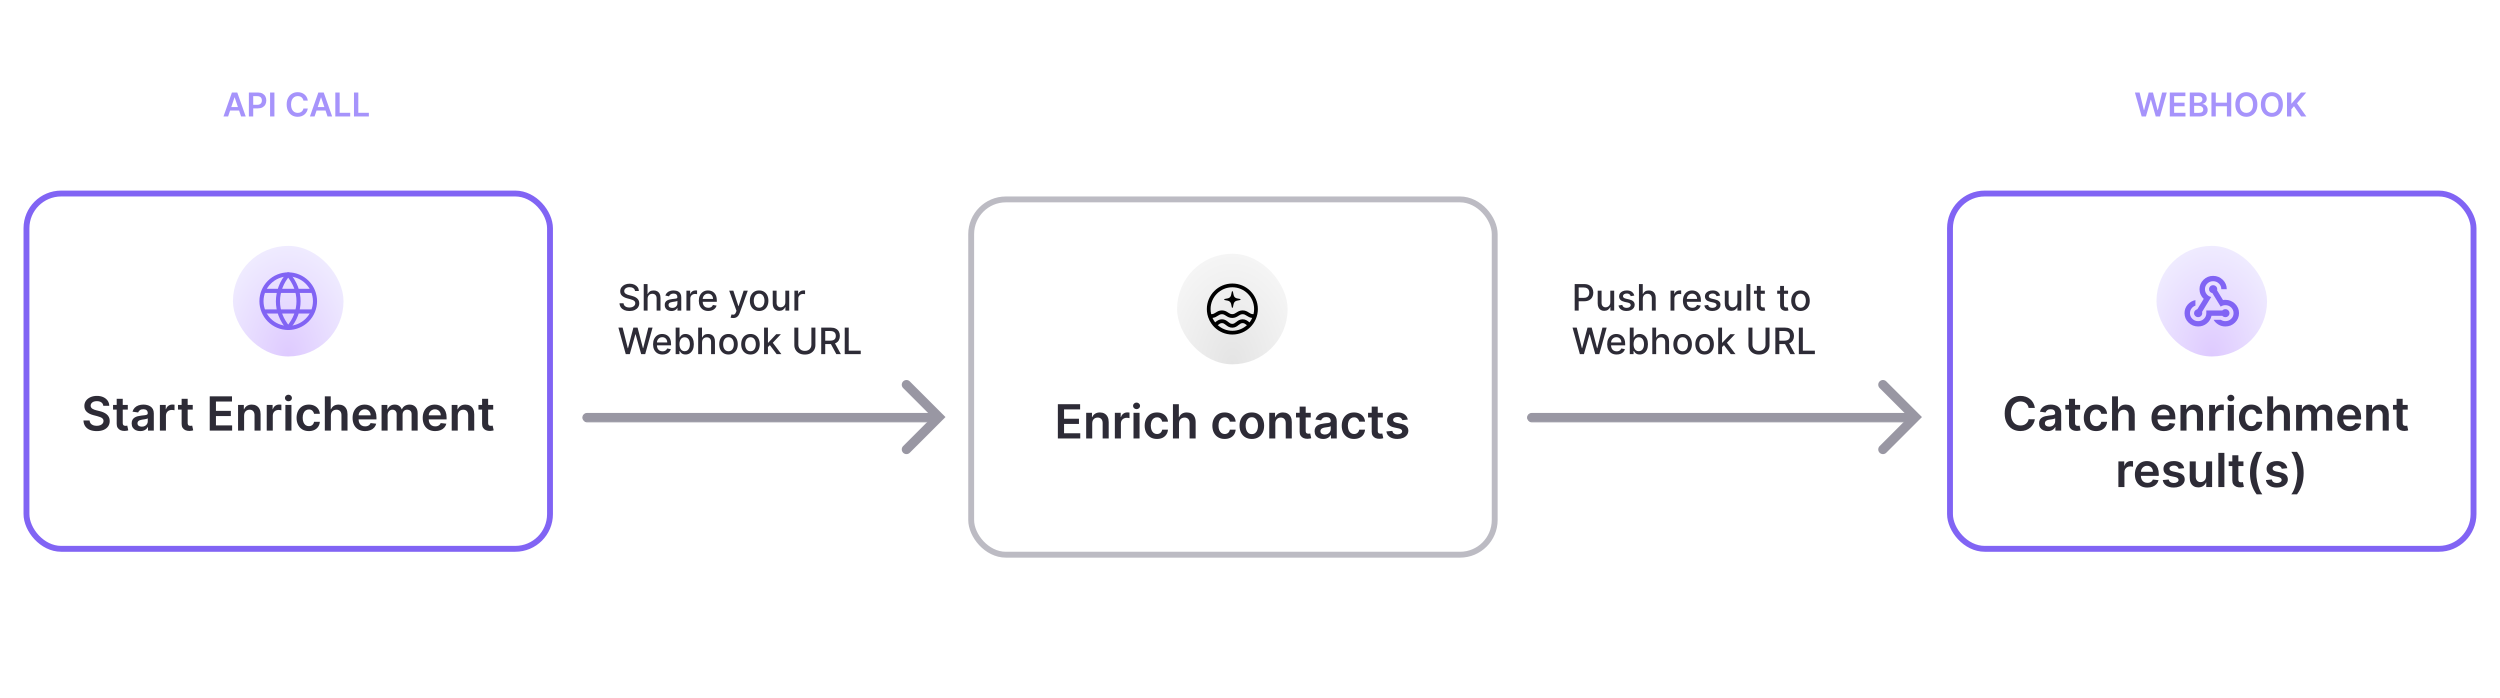 <svg width="2125" height="593" viewBox="0 0 2125 593" fill="none" xmlns="http://www.w3.org/2000/svg">
<g filter="url(#filter0_d_6075_8899)">
<rect x="20" y="162" width="450" height="307" rx="32" fill="white"/>
<rect x="22.5" y="164.5" width="445" height="302" rx="29.5" stroke="#8164F4" stroke-width="5"/>
<rect x="198" y="209" width="94" height="94" rx="47" fill="url(#paint0_radial_6075_8899)"/>
<path d="M267.75 256C267.75 262.034 265.353 267.82 261.087 272.087C256.82 276.353 251.034 278.75 245 278.75C238.966 278.75 233.18 276.353 228.913 272.087C224.647 267.82 222.25 262.034 222.25 256C222.25 249.966 224.647 244.18 228.913 239.913C233.18 235.647 238.966 233.25 245 233.25C251.034 233.25 256.82 235.647 261.087 239.913C265.353 244.18 267.75 249.966 267.75 256Z" stroke="#8164F4" stroke-width="3.5" stroke-linecap="round" stroke-linejoin="round"/>
<path d="M225.75 264.75H264.25M225.75 247.25H264.25M245 233.25C250.845 240.25 253.75 247.845 253.75 256C253.75 264.155 250.845 271.75 245 278.75C239.155 271.75 236.25 264.155 236.25 256C236.334 247.611 239.441 239.533 245 233.25Z" stroke="#8164F4" stroke-width="3.5" stroke-linecap="round" stroke-linejoin="round"/>
<path d="M87.8 344.906C87.668 343.666 87.109 342.7 86.124 342.009C85.149 341.317 83.88 340.972 82.317 340.972C81.219 340.972 80.276 341.137 79.49 341.469C78.704 341.8 78.103 342.25 77.686 342.818C77.27 343.386 77.057 344.035 77.047 344.764C77.047 345.37 77.184 345.896 77.459 346.341C77.743 346.786 78.127 347.165 78.61 347.477C79.093 347.78 79.628 348.036 80.215 348.244C80.802 348.453 81.394 348.628 81.99 348.77L84.718 349.452C85.816 349.707 86.872 350.053 87.885 350.489C88.908 350.924 89.822 351.473 90.627 352.136C91.441 352.799 92.085 353.599 92.559 354.537C93.032 355.474 93.269 356.573 93.269 357.832C93.269 359.537 92.833 361.038 91.962 362.335C91.091 363.623 89.831 364.632 88.184 365.361C86.545 366.08 84.561 366.44 82.232 366.44C79.969 366.44 78.004 366.09 76.337 365.389C74.68 364.688 73.382 363.666 72.445 362.321C71.517 360.976 71.015 359.338 70.939 357.406H76.124C76.2 358.42 76.512 359.262 77.061 359.935C77.611 360.607 78.326 361.109 79.206 361.44C80.097 361.772 81.091 361.938 82.189 361.938C83.335 361.938 84.339 361.767 85.201 361.426C86.072 361.076 86.754 360.593 87.246 359.977C87.739 359.352 87.99 358.623 87.999 357.79C87.99 357.032 87.767 356.407 87.331 355.915C86.896 355.413 86.285 354.996 85.499 354.665C84.722 354.324 83.813 354.021 82.772 353.756L79.462 352.903C77.066 352.288 75.172 351.355 73.78 350.105C72.398 348.846 71.706 347.174 71.706 345.091C71.706 343.377 72.17 341.876 73.098 340.588C74.036 339.3 75.309 338.301 76.919 337.591C78.529 336.871 80.352 336.511 82.388 336.511C84.453 336.511 86.261 336.871 87.814 337.591C89.377 338.301 90.603 339.291 91.493 340.56C92.383 341.819 92.843 343.268 92.871 344.906H87.8ZM108.635 344.182V348.159H96.092V344.182H108.635ZM99.189 338.955H104.331V359.438C104.331 360.129 104.435 360.659 104.643 361.028C104.861 361.388 105.145 361.634 105.495 361.767C105.846 361.9 106.234 361.966 106.66 361.966C106.982 361.966 107.276 361.942 107.541 361.895C107.815 361.848 108.024 361.805 108.166 361.767L109.032 365.787C108.758 365.882 108.365 365.986 107.853 366.099C107.351 366.213 106.736 366.279 106.007 366.298C104.719 366.336 103.559 366.142 102.527 365.716C101.494 365.28 100.675 364.608 100.069 363.699C99.473 362.79 99.179 361.653 99.189 360.29V338.955ZM119.213 366.44C117.831 366.44 116.586 366.194 115.478 365.702C114.379 365.2 113.508 364.461 112.864 363.486C112.23 362.51 111.912 361.308 111.912 359.878C111.912 358.647 112.14 357.629 112.594 356.824C113.049 356.019 113.669 355.375 114.455 354.892C115.241 354.409 116.126 354.045 117.111 353.798C118.105 353.543 119.133 353.358 120.194 353.244C121.472 353.112 122.509 352.993 123.304 352.889C124.1 352.776 124.677 352.605 125.037 352.378C125.407 352.141 125.591 351.777 125.591 351.284V351.199C125.591 350.129 125.274 349.3 124.64 348.713C124.005 348.126 123.091 347.832 121.898 347.832C120.639 347.832 119.64 348.107 118.901 348.656C118.172 349.205 117.679 349.854 117.424 350.602L112.623 349.92C113.001 348.595 113.626 347.487 114.498 346.597C115.369 345.697 116.434 345.025 117.694 344.58C118.953 344.125 120.345 343.898 121.87 343.898C122.921 343.898 123.967 344.021 125.009 344.267C126.051 344.513 127.002 344.92 127.864 345.489C128.726 346.047 129.417 346.81 129.938 347.776C130.468 348.741 130.733 349.949 130.733 351.398V366H125.79V363.003H125.62C125.307 363.609 124.867 364.177 124.299 364.707C123.74 365.228 123.034 365.65 122.182 365.972C121.339 366.284 120.35 366.44 119.213 366.44ZM120.549 362.662C121.581 362.662 122.476 362.458 123.233 362.051C123.991 361.634 124.573 361.085 124.98 360.403C125.397 359.722 125.605 358.978 125.605 358.173V355.602C125.444 355.735 125.17 355.858 124.782 355.972C124.403 356.085 123.977 356.185 123.503 356.27C123.03 356.355 122.561 356.431 122.097 356.497C121.633 356.563 121.23 356.62 120.89 356.668C120.123 356.772 119.436 356.942 118.83 357.179C118.224 357.416 117.746 357.747 117.395 358.173C117.045 358.59 116.87 359.13 116.87 359.793C116.87 360.74 117.215 361.455 117.907 361.938C118.598 362.42 119.479 362.662 120.549 362.662ZM135.904 366V344.182H140.89V347.818H141.117C141.515 346.559 142.196 345.588 143.162 344.906C144.138 344.215 145.25 343.869 146.5 343.869C146.784 343.869 147.102 343.884 147.452 343.912C147.812 343.931 148.11 343.964 148.347 344.011V348.741C148.129 348.666 147.783 348.599 147.31 348.543C146.846 348.476 146.396 348.443 145.961 348.443C145.023 348.443 144.18 348.647 143.432 349.054C142.694 349.452 142.111 350.006 141.685 350.716C141.259 351.426 141.046 352.245 141.046 353.173V366H135.904ZM163.83 344.182V348.159H151.287V344.182H163.83ZM154.384 338.955H159.526V359.438C159.526 360.129 159.63 360.659 159.838 361.028C160.056 361.388 160.34 361.634 160.691 361.767C161.041 361.9 161.429 361.966 161.855 361.966C162.177 361.966 162.471 361.942 162.736 361.895C163.011 361.848 163.219 361.805 163.361 361.767L164.228 365.787C163.953 365.882 163.56 365.986 163.049 366.099C162.547 366.213 161.931 366.279 161.202 366.298C159.914 366.336 158.754 366.142 157.722 365.716C156.69 365.28 155.871 364.608 155.265 363.699C154.668 362.79 154.374 361.653 154.384 360.29V338.955ZM178.279 366V336.909H197.2V341.327H183.549V349.224H196.22V353.642H183.549V361.582H197.314V366H178.279ZM207.491 353.216V366H202.349V344.182H207.264V347.889H207.52C208.021 346.668 208.822 345.697 209.92 344.977C211.028 344.258 212.396 343.898 214.025 343.898C215.531 343.898 216.842 344.22 217.96 344.864C219.087 345.508 219.958 346.44 220.574 347.662C221.199 348.884 221.506 350.366 221.497 352.108V366H216.355V352.903C216.355 351.445 215.976 350.304 215.218 349.48C214.47 348.656 213.433 348.244 212.108 348.244C211.208 348.244 210.408 348.443 209.707 348.841C209.016 349.229 208.471 349.793 208.074 350.531C207.685 351.27 207.491 352.165 207.491 353.216ZM226.724 366V344.182H231.71V347.818H231.937C232.335 346.559 233.017 345.588 233.983 344.906C234.958 344.215 236.071 343.869 237.321 343.869C237.605 343.869 237.922 343.884 238.272 343.912C238.632 343.931 238.931 343.964 239.167 344.011V348.741C238.949 348.666 238.604 348.599 238.13 348.543C237.666 348.476 237.217 348.443 236.781 348.443C235.843 348.443 235.001 348.647 234.252 349.054C233.514 349.452 232.931 350.006 232.505 350.716C232.079 351.426 231.866 352.245 231.866 353.173V366H226.724ZM242.583 366V344.182H247.725V366H242.583ZM245.169 341.085C244.354 341.085 243.654 340.815 243.066 340.276C242.479 339.726 242.186 339.068 242.186 338.301C242.186 337.525 242.479 336.866 243.066 336.327C243.654 335.777 244.354 335.503 245.169 335.503C245.993 335.503 246.693 335.777 247.271 336.327C247.858 336.866 248.152 337.525 248.152 338.301C248.152 339.068 247.858 339.726 247.271 340.276C246.693 340.815 245.993 341.085 245.169 341.085ZM262.53 366.426C260.352 366.426 258.482 365.948 256.919 364.991C255.366 364.035 254.168 362.714 253.326 361.028C252.492 359.333 252.076 357.383 252.076 355.176C252.076 352.96 252.502 351.005 253.354 349.31C254.206 347.605 255.409 346.279 256.962 345.332C258.525 344.376 260.371 343.898 262.502 343.898C264.273 343.898 265.84 344.224 267.203 344.878C268.577 345.522 269.67 346.436 270.485 347.619C271.299 348.794 271.763 350.167 271.877 351.739H266.962C266.763 350.687 266.29 349.812 265.542 349.111C264.803 348.401 263.813 348.045 262.573 348.045C261.522 348.045 260.598 348.33 259.803 348.898C259.007 349.456 258.387 350.261 257.942 351.312C257.507 352.364 257.289 353.623 257.289 355.091C257.289 356.578 257.507 357.856 257.942 358.926C258.378 359.987 258.989 360.806 259.775 361.384C260.57 361.952 261.503 362.236 262.573 362.236C263.33 362.236 264.007 362.094 264.604 361.81C265.21 361.516 265.717 361.095 266.124 360.545C266.531 359.996 266.81 359.329 266.962 358.543H271.877C271.754 360.086 271.299 361.455 270.513 362.648C269.727 363.831 268.657 364.759 267.303 365.432C265.949 366.095 264.358 366.426 262.53 366.426ZM281.241 353.216V366H276.099V336.909H281.127V347.889H281.383C281.895 346.658 282.685 345.687 283.755 344.977C284.835 344.258 286.208 343.898 287.875 343.898C289.39 343.898 290.711 344.215 291.838 344.849C292.965 345.484 293.836 346.412 294.451 347.634C295.076 348.855 295.389 350.347 295.389 352.108V366H290.247V352.903C290.247 351.436 289.868 350.295 289.11 349.48C288.362 348.656 287.311 348.244 285.957 348.244C285.048 348.244 284.234 348.443 283.514 348.841C282.804 349.229 282.245 349.793 281.838 350.531C281.44 351.27 281.241 352.165 281.241 353.216ZM310.289 366.426C308.102 366.426 306.213 365.972 304.622 365.062C303.04 364.144 301.824 362.847 300.971 361.17C300.119 359.485 299.693 357.501 299.693 355.219C299.693 352.974 300.119 351.005 300.971 349.31C301.833 347.605 303.036 346.279 304.579 345.332C306.123 344.376 307.936 343.898 310.02 343.898C311.364 343.898 312.633 344.116 313.826 344.551C315.029 344.977 316.09 345.64 317.008 346.54C317.936 347.439 318.665 348.585 319.196 349.977C319.726 351.36 319.991 353.008 319.991 354.92V356.497H302.108V353.031H315.062C315.053 352.046 314.84 351.17 314.423 350.403C314.006 349.627 313.424 349.016 312.676 348.571C311.937 348.126 311.075 347.903 310.091 347.903C309.039 347.903 308.116 348.159 307.321 348.67C306.525 349.172 305.905 349.835 305.46 350.659C305.024 351.473 304.802 352.368 304.792 353.344V356.369C304.792 357.638 305.024 358.727 305.488 359.636C305.952 360.536 306.601 361.227 307.434 361.71C308.268 362.184 309.243 362.42 310.36 362.42C311.109 362.42 311.786 362.316 312.392 362.108C312.998 361.89 313.523 361.573 313.968 361.156C314.413 360.74 314.75 360.223 314.977 359.608L319.778 360.148C319.475 361.417 318.897 362.525 318.045 363.472C317.202 364.409 316.123 365.138 314.806 365.659C313.49 366.17 311.984 366.426 310.289 366.426ZM324.341 366V344.182H329.256V347.889H329.512C329.966 346.639 330.719 345.664 331.77 344.963C332.821 344.253 334.076 343.898 335.534 343.898C337.012 343.898 338.257 344.258 339.27 344.977C340.293 345.687 341.013 346.658 341.429 347.889H341.657C342.14 346.677 342.954 345.711 344.1 344.991C345.255 344.262 346.623 343.898 348.205 343.898C350.212 343.898 351.851 344.532 353.12 345.801C354.389 347.07 355.023 348.921 355.023 351.355V366H349.867V352.151C349.867 350.796 349.507 349.807 348.787 349.182C348.068 348.547 347.187 348.23 346.145 348.23C344.905 348.23 343.934 348.618 343.233 349.395C342.542 350.162 342.196 351.161 342.196 352.392V366H337.154V351.938C337.154 350.811 336.813 349.911 336.131 349.239C335.459 348.566 334.578 348.23 333.489 348.23C332.75 348.23 332.078 348.42 331.472 348.798C330.866 349.168 330.383 349.693 330.023 350.375C329.663 351.047 329.483 351.833 329.483 352.733V366H324.341ZM369.899 366.426C367.711 366.426 365.822 365.972 364.231 365.062C362.65 364.144 361.433 362.847 360.581 361.17C359.728 359.485 359.302 357.501 359.302 355.219C359.302 352.974 359.728 351.005 360.581 349.31C361.442 347.605 362.645 346.279 364.189 345.332C365.732 344.376 367.546 343.898 369.629 343.898C370.974 343.898 372.243 344.116 373.436 344.551C374.638 344.977 375.699 345.64 376.618 346.54C377.546 347.439 378.275 348.585 378.805 349.977C379.335 351.36 379.6 353.008 379.6 354.92V356.497H361.717V353.031H374.672C374.662 352.046 374.449 351.17 374.032 350.403C373.616 349.627 373.033 349.016 372.285 348.571C371.547 348.126 370.685 347.903 369.7 347.903C368.649 347.903 367.725 348.159 366.93 348.67C366.135 349.172 365.514 349.835 365.069 350.659C364.634 351.473 364.411 352.368 364.402 353.344V356.369C364.402 357.638 364.634 358.727 365.098 359.636C365.562 360.536 366.21 361.227 367.044 361.71C367.877 362.184 368.852 362.42 369.97 362.42C370.718 362.42 371.395 362.316 372.001 362.108C372.607 361.89 373.133 361.573 373.578 361.156C374.023 360.74 374.359 360.223 374.586 359.608L379.387 360.148C379.084 361.417 378.507 362.525 377.654 363.472C376.812 364.409 375.732 365.138 374.416 365.659C373.1 366.17 371.594 366.426 369.899 366.426ZM389.093 353.216V366H383.951V344.182H388.865V347.889H389.121C389.623 346.668 390.423 345.697 391.522 344.977C392.63 344.258 393.998 343.898 395.627 343.898C397.132 343.898 398.444 344.22 399.561 344.864C400.688 345.508 401.56 346.44 402.175 347.662C402.8 348.884 403.108 350.366 403.098 352.108V366H397.956V352.903C397.956 351.445 397.578 350.304 396.82 349.48C396.072 348.656 395.035 348.244 393.709 348.244C392.81 348.244 392.009 348.443 391.309 348.841C390.617 349.229 390.073 349.793 389.675 350.531C389.287 351.27 389.093 352.165 389.093 353.216ZM419.221 344.182V348.159H406.678V344.182H419.221ZM409.775 338.955H414.917V359.438C414.917 360.129 415.021 360.659 415.229 361.028C415.447 361.388 415.731 361.634 416.081 361.767C416.432 361.9 416.82 361.966 417.246 361.966C417.568 361.966 417.862 361.942 418.127 361.895C418.401 361.848 418.61 361.805 418.752 361.767L419.618 365.787C419.344 365.882 418.951 365.986 418.439 366.099C417.937 366.213 417.322 366.279 416.593 366.298C415.305 366.336 414.145 366.142 413.113 365.716C412.08 365.28 411.261 364.608 410.655 363.699C410.059 362.79 409.765 361.653 409.775 360.29V338.955Z" fill="#2D2B36"/>
</g>
<path d="M539.773 247.377C539.656 246.335 539.172 245.528 538.32 244.955C537.469 244.375 536.397 244.086 535.106 244.086C534.181 244.086 533.381 244.232 532.706 244.526C532.031 244.812 531.506 245.208 531.132 245.715C530.765 246.214 530.581 246.783 530.581 247.421C530.581 247.957 530.706 248.419 530.956 248.808C531.212 249.197 531.546 249.524 531.957 249.788C532.376 250.045 532.823 250.261 533.3 250.438C533.777 250.606 534.236 250.746 534.676 250.856L536.878 251.428C537.597 251.604 538.335 251.843 539.091 252.144C539.847 252.445 540.548 252.841 541.194 253.333C541.839 253.824 542.36 254.434 542.757 255.16C543.16 255.887 543.362 256.756 543.362 257.769C543.362 259.046 543.032 260.18 542.371 261.171C541.718 262.162 540.768 262.943 539.52 263.516C538.28 264.088 536.779 264.374 535.018 264.374C533.33 264.374 531.869 264.106 530.636 263.571C529.403 263.035 528.438 262.275 527.741 261.292C527.044 260.301 526.659 259.127 526.585 257.769H529.998C530.064 258.584 530.328 259.263 530.79 259.806C531.26 260.342 531.858 260.741 532.585 261.006C533.319 261.263 534.122 261.391 534.996 261.391C535.957 261.391 536.812 261.241 537.561 260.94C538.317 260.631 538.911 260.206 539.344 259.663C539.777 259.112 539.994 258.47 539.994 257.736C539.994 257.068 539.803 256.522 539.421 256.096C539.047 255.67 538.537 255.318 537.891 255.039C537.252 254.76 536.53 254.514 535.722 254.301L533.058 253.575C531.253 253.083 529.822 252.36 528.765 251.406C527.715 250.452 527.191 249.19 527.191 247.619C527.191 246.32 527.543 245.186 528.248 244.218C528.952 243.249 529.906 242.497 531.11 241.961C532.313 241.418 533.671 241.146 535.183 241.146C536.709 241.146 538.056 241.414 539.223 241.95C540.397 242.486 541.322 243.223 541.997 244.163C542.672 245.095 543.025 246.166 543.054 247.377H539.773ZM550.454 253.96V264H547.163V241.455H550.41V249.843H550.62C551.016 248.933 551.621 248.21 552.436 247.674C553.251 247.139 554.315 246.871 555.628 246.871C556.788 246.871 557.801 247.109 558.667 247.586C559.54 248.063 560.215 248.775 560.692 249.722C561.177 250.661 561.419 251.836 561.419 253.245V264H558.127V253.641C558.127 252.401 557.808 251.439 557.17 250.757C556.531 250.067 555.643 249.722 554.506 249.722C553.728 249.722 553.03 249.887 552.414 250.217C551.805 250.548 551.324 251.032 550.972 251.67C550.627 252.302 550.454 253.065 550.454 253.96ZM570.732 264.374C569.661 264.374 568.692 264.176 567.826 263.78C566.96 263.376 566.274 262.793 565.767 262.029C565.268 261.266 565.019 260.33 565.019 259.222C565.019 258.268 565.202 257.483 565.569 256.866C565.936 256.25 566.431 255.762 567.055 255.402C567.679 255.043 568.376 254.771 569.147 254.588C569.918 254.404 570.703 254.265 571.503 254.169C572.516 254.052 573.338 253.957 573.969 253.883C574.6 253.802 575.059 253.674 575.345 253.498C575.631 253.322 575.774 253.036 575.774 252.639V252.562C575.774 251.601 575.503 250.856 574.959 250.327C574.424 249.799 573.624 249.535 572.56 249.535C571.451 249.535 570.578 249.781 569.94 250.272C569.308 250.757 568.872 251.296 568.63 251.891L565.536 251.186C565.903 250.159 566.439 249.329 567.143 248.698C567.855 248.06 568.674 247.597 569.598 247.311C570.523 247.018 571.495 246.871 572.516 246.871C573.191 246.871 573.906 246.951 574.662 247.113C575.425 247.267 576.137 247.553 576.798 247.972C577.466 248.39 578.012 248.988 578.438 249.766C578.864 250.537 579.077 251.538 579.077 252.771V264H575.862V261.688H575.73C575.517 262.114 575.198 262.532 574.772 262.943C574.347 263.354 573.8 263.695 573.132 263.967C572.464 264.239 571.664 264.374 570.732 264.374ZM571.448 261.732C572.358 261.732 573.136 261.552 573.782 261.193C574.435 260.833 574.93 260.364 575.268 259.784C575.613 259.197 575.785 258.569 575.785 257.901V255.722C575.668 255.839 575.44 255.949 575.103 256.052C574.772 256.147 574.394 256.232 573.969 256.305C573.543 256.371 573.128 256.433 572.725 256.492C572.321 256.544 571.983 256.588 571.712 256.624C571.073 256.705 570.49 256.841 569.962 257.032C569.44 257.222 569.022 257.498 568.707 257.857C568.398 258.21 568.244 258.679 568.244 259.266C568.244 260.081 568.545 260.697 569.147 261.116C569.749 261.527 570.516 261.732 571.448 261.732ZM583.461 264V247.091H586.642V249.777H586.818C587.127 248.867 587.67 248.151 588.448 247.63C589.233 247.102 590.121 246.838 591.112 246.838C591.317 246.838 591.559 246.845 591.838 246.86C592.124 246.874 592.348 246.893 592.51 246.915V250.063C592.378 250.027 592.143 249.986 591.805 249.942C591.468 249.891 591.13 249.865 590.792 249.865C590.015 249.865 589.321 250.03 588.712 250.36C588.11 250.683 587.633 251.135 587.281 251.714C586.928 252.287 586.752 252.94 586.752 253.674V264H583.461ZM602.04 264.341C600.374 264.341 598.94 263.985 597.736 263.273C596.54 262.554 595.615 261.545 594.962 260.246C594.316 258.94 593.993 257.41 593.993 255.656C593.993 253.924 594.316 252.397 594.962 251.076C595.615 249.755 596.525 248.724 597.692 247.983C598.866 247.241 600.239 246.871 601.809 246.871C602.763 246.871 603.688 247.029 604.583 247.344C605.479 247.66 606.282 248.155 606.994 248.83C607.706 249.505 608.268 250.382 608.679 251.461C609.09 252.533 609.295 253.835 609.295 255.369V256.536H595.854V254.07H606.07C606.07 253.204 605.893 252.437 605.541 251.77C605.189 251.094 604.693 250.562 604.055 250.173C603.424 249.784 602.683 249.59 601.831 249.59C600.907 249.59 600.099 249.817 599.409 250.272C598.727 250.72 598.198 251.307 597.824 252.034C597.457 252.753 597.274 253.535 597.274 254.379V256.305C597.274 257.435 597.472 258.397 597.868 259.189C598.272 259.982 598.833 260.587 599.552 261.006C600.272 261.417 601.112 261.622 602.073 261.622C602.697 261.622 603.266 261.534 603.78 261.358C604.293 261.174 604.737 260.903 605.112 260.543C605.486 260.184 605.772 259.74 605.97 259.211L609.086 259.773C608.836 260.69 608.389 261.494 607.743 262.184C607.104 262.866 606.301 263.398 605.332 263.78C604.371 264.154 603.273 264.341 602.04 264.341ZM623.232 270.341C622.74 270.341 622.292 270.301 621.889 270.22C621.485 270.146 621.184 270.066 620.986 269.978L621.779 267.281C622.38 267.442 622.916 267.512 623.386 267.49C623.856 267.468 624.27 267.292 624.63 266.961C624.997 266.631 625.32 266.092 625.599 265.343L626.006 264.22L619.819 247.091H623.342L627.624 260.213H627.8L632.083 247.091H635.616L628.648 266.257C628.325 267.137 627.914 267.882 627.415 268.491C626.916 269.108 626.322 269.57 625.632 269.879C624.942 270.187 624.142 270.341 623.232 270.341ZM645.257 264.341C643.672 264.341 642.288 263.978 641.107 263.251C639.925 262.525 639.008 261.508 638.355 260.202C637.702 258.896 637.375 257.369 637.375 255.623C637.375 253.868 637.702 252.335 638.355 251.021C639.008 249.707 639.925 248.687 641.107 247.961C642.288 247.234 643.672 246.871 645.257 246.871C646.842 246.871 648.226 247.234 649.407 247.961C650.589 248.687 651.506 249.707 652.159 251.021C652.813 252.335 653.139 253.868 653.139 255.623C653.139 257.369 652.813 258.896 652.159 260.202C651.506 261.508 650.589 262.525 649.407 263.251C648.226 263.978 646.842 264.341 645.257 264.341ZM645.268 261.578C646.296 261.578 647.147 261.307 647.822 260.763C648.497 260.22 648.996 259.498 649.319 258.595C649.65 257.692 649.815 256.698 649.815 255.612C649.815 254.533 649.65 253.542 649.319 252.639C648.996 251.729 648.497 250.999 647.822 250.449C647.147 249.898 646.296 249.623 645.268 249.623C644.233 249.623 643.375 249.898 642.692 250.449C642.017 250.999 641.514 251.729 641.184 252.639C640.861 253.542 640.7 254.533 640.7 255.612C640.7 256.698 640.861 257.692 641.184 258.595C641.514 259.498 642.017 260.22 642.692 260.763C643.375 261.307 644.233 261.578 645.268 261.578ZM667.525 256.988V247.091H670.827V264H667.591V261.072H667.415C667.026 261.974 666.402 262.727 665.543 263.328C664.692 263.923 663.631 264.22 662.362 264.22C661.275 264.22 660.314 263.982 659.477 263.505C658.648 263.02 657.995 262.305 657.518 261.358C657.048 260.411 656.813 259.241 656.813 257.846V247.091H660.105V257.45C660.105 258.602 660.424 259.52 661.063 260.202C661.701 260.885 662.53 261.226 663.551 261.226C664.167 261.226 664.78 261.072 665.389 260.763C666.005 260.455 666.515 259.989 666.919 259.365C667.33 258.742 667.532 257.949 667.525 256.988ZM675.25 264V247.091H678.431V249.777H678.607C678.916 248.867 679.459 248.151 680.237 247.63C681.022 247.102 681.91 246.838 682.901 246.838C683.106 246.838 683.348 246.845 683.627 246.86C683.914 246.874 684.137 246.893 684.299 246.915V250.063C684.167 250.027 683.932 249.986 683.594 249.942C683.257 249.891 682.919 249.865 682.581 249.865C681.804 249.865 681.11 250.03 680.501 250.36C679.899 250.683 679.422 251.135 679.07 251.714C678.718 252.287 678.541 252.94 678.541 253.674V264H675.25ZM531.891 301L525.638 278.455H529.216L533.609 295.914H533.818L538.386 278.455H541.931L546.5 295.925H546.709L551.09 278.455H554.679L548.415 301H544.991L540.247 284.113H540.071L535.326 301H531.891ZM563.139 301.341C561.473 301.341 560.038 300.985 558.835 300.273C557.638 299.554 556.714 298.545 556.061 297.246C555.415 295.94 555.092 294.41 555.092 292.656C555.092 290.924 555.415 289.397 556.061 288.076C556.714 286.755 557.624 285.724 558.791 284.983C559.965 284.241 561.337 283.871 562.908 283.871C563.862 283.871 564.787 284.029 565.682 284.344C566.577 284.66 567.381 285.155 568.093 285.83C568.805 286.505 569.366 287.382 569.777 288.461C570.188 289.533 570.394 290.835 570.394 292.369V293.536H556.952V291.07H567.168C567.168 290.204 566.992 289.437 566.64 288.77C566.287 288.094 565.792 287.562 565.154 287.173C564.522 286.784 563.781 286.59 562.93 286.59C562.005 286.59 561.198 286.817 560.508 287.272C559.825 287.72 559.297 288.307 558.923 289.034C558.556 289.753 558.372 290.535 558.372 291.379V293.305C558.372 294.435 558.57 295.397 558.967 296.189C559.37 296.982 559.932 297.587 560.651 298.006C561.37 298.417 562.211 298.622 563.172 298.622C563.796 298.622 564.365 298.534 564.878 298.358C565.392 298.174 565.836 297.903 566.21 297.543C566.585 297.184 566.871 296.74 567.069 296.211L570.184 296.773C569.935 297.69 569.487 298.494 568.841 299.184C568.203 299.866 567.399 300.398 566.431 300.78C565.469 301.154 564.372 301.341 563.139 301.341ZM574.31 301V278.455H577.601V286.832H577.8C577.99 286.48 578.266 286.072 578.625 285.61C578.985 285.148 579.484 284.744 580.122 284.399C580.761 284.047 581.605 283.871 582.654 283.871C584.019 283.871 585.238 284.216 586.309 284.906C587.381 285.595 588.221 286.59 588.83 287.889C589.447 289.188 589.755 290.751 589.755 292.578C589.755 294.406 589.45 295.973 588.841 297.279C588.232 298.578 587.395 299.58 586.331 300.284C585.267 300.982 584.052 301.33 582.687 301.33C581.66 301.33 580.82 301.158 580.166 300.813C579.521 300.468 579.014 300.064 578.647 299.602C578.28 299.14 577.998 298.729 577.8 298.369H577.524V301H574.31ZM577.535 292.545C577.535 293.734 577.708 294.777 578.053 295.672C578.398 296.567 578.897 297.268 579.55 297.775C580.203 298.274 581.003 298.523 581.95 298.523C582.933 298.523 583.755 298.263 584.416 297.741C585.076 297.213 585.575 296.498 585.913 295.595C586.258 294.692 586.43 293.676 586.43 292.545C586.43 291.43 586.262 290.428 585.924 289.54C585.594 288.652 585.095 287.951 584.427 287.438C583.766 286.924 582.941 286.667 581.95 286.667C580.996 286.667 580.188 286.913 579.528 287.404C578.875 287.896 578.379 288.582 578.042 289.463C577.704 290.344 577.535 291.371 577.535 292.545ZM596.743 290.96V301H593.451V278.455H596.699V286.843H596.908C597.304 285.933 597.909 285.21 598.724 284.674C599.539 284.139 600.603 283.871 601.917 283.871C603.076 283.871 604.089 284.109 604.955 284.586C605.828 285.063 606.503 285.775 606.98 286.722C607.465 287.661 607.707 288.836 607.707 290.245V301H604.415V290.641C604.415 289.401 604.096 288.439 603.458 287.757C602.819 287.067 601.931 286.722 600.794 286.722C600.016 286.722 599.319 286.887 598.702 287.217C598.093 287.548 597.612 288.032 597.26 288.67C596.915 289.302 596.743 290.065 596.743 290.96ZM619.222 301.341C617.637 301.341 616.253 300.978 615.072 300.251C613.89 299.525 612.973 298.508 612.32 297.202C611.666 295.896 611.34 294.369 611.34 292.623C611.34 290.868 611.666 289.335 612.32 288.021C612.973 286.707 613.89 285.687 615.072 284.961C616.253 284.234 617.637 283.871 619.222 283.871C620.807 283.871 622.191 284.234 623.372 284.961C624.554 285.687 625.471 286.707 626.124 288.021C626.777 289.335 627.104 290.868 627.104 292.623C627.104 294.369 626.777 295.896 626.124 297.202C625.471 298.508 624.554 299.525 623.372 300.251C622.191 300.978 620.807 301.341 619.222 301.341ZM619.233 298.578C620.26 298.578 621.112 298.307 621.787 297.763C622.462 297.22 622.961 296.498 623.284 295.595C623.614 294.692 623.779 293.698 623.779 292.612C623.779 291.533 623.614 290.542 623.284 289.639C622.961 288.729 622.462 287.999 621.787 287.449C621.112 286.898 620.26 286.623 619.233 286.623C618.198 286.623 617.339 286.898 616.657 287.449C615.982 287.999 615.479 288.729 615.149 289.639C614.826 290.542 614.664 291.533 614.664 292.612C614.664 293.698 614.826 294.692 615.149 295.595C615.479 296.498 615.982 297.22 616.657 297.763C617.339 298.307 618.198 298.578 619.233 298.578ZM637.901 301.341C636.315 301.341 634.932 300.978 633.75 300.251C632.569 299.525 631.651 298.508 630.998 297.202C630.345 295.896 630.019 294.369 630.019 292.623C630.019 290.868 630.345 289.335 630.998 288.021C631.651 286.707 632.569 285.687 633.75 284.961C634.932 284.234 636.315 283.871 637.901 283.871C639.486 283.871 640.869 284.234 642.051 284.961C643.232 285.687 644.15 286.707 644.803 288.021C645.456 289.335 645.783 290.868 645.783 292.623C645.783 294.369 645.456 295.896 644.803 297.202C644.15 298.508 643.232 299.525 642.051 300.251C640.869 300.978 639.486 301.341 637.901 301.341ZM637.912 298.578C638.939 298.578 639.79 298.307 640.466 297.763C641.141 297.22 641.64 296.498 641.963 295.595C642.293 294.692 642.458 293.698 642.458 292.612C642.458 291.533 642.293 290.542 641.963 289.639C641.64 288.729 641.141 287.999 640.466 287.449C639.79 286.898 638.939 286.623 637.912 286.623C636.877 286.623 636.018 286.898 635.336 287.449C634.66 287.999 634.158 288.729 633.828 289.639C633.505 290.542 633.343 291.533 633.343 292.612C633.343 293.698 633.505 294.692 633.828 295.595C634.158 296.498 634.66 297.22 635.336 297.763C636.018 298.307 636.877 298.578 637.912 298.578ZM652.484 295.265L652.462 291.246H653.035L659.772 284.091H663.713L656.029 292.237H655.512L652.484 295.265ZM649.457 301V278.455H652.748V301H649.457ZM660.135 301L654.08 292.964L656.348 290.663L664.175 301H660.135ZM689.679 278.455H693.092V293.283C693.092 294.861 692.721 296.259 691.98 297.477C691.239 298.688 690.197 299.642 688.854 300.339C687.511 301.029 685.936 301.374 684.131 301.374C682.333 301.374 680.762 301.029 679.419 300.339C678.076 299.642 677.034 298.688 676.293 297.477C675.552 296.259 675.181 294.861 675.181 293.283V278.455H678.583V293.008C678.583 294.028 678.806 294.934 679.254 295.727C679.709 296.52 680.351 297.143 681.181 297.598C682.01 298.046 682.993 298.27 684.131 298.27C685.276 298.27 686.263 298.046 687.092 297.598C687.929 297.143 688.567 296.52 689.008 295.727C689.455 294.934 689.679 294.028 689.679 293.008V278.455ZM698.037 301V278.455H706.074C707.82 278.455 709.27 278.755 710.422 279.357C711.582 279.959 712.448 280.792 713.02 281.856C713.593 282.913 713.879 284.135 713.879 285.522C713.879 286.902 713.589 288.116 713.009 289.166C712.437 290.208 711.571 291.019 710.411 291.599C709.259 292.179 707.809 292.468 706.063 292.468H699.975V289.54H705.754C706.855 289.54 707.751 289.382 708.441 289.067C709.138 288.751 709.648 288.292 709.971 287.691C710.294 287.089 710.455 286.366 710.455 285.522C710.455 284.671 710.29 283.933 709.96 283.309C709.637 282.685 709.127 282.208 708.43 281.878C707.74 281.541 706.833 281.372 705.71 281.372H701.439V301H698.037ZM709.167 290.828L714.737 301H710.862L705.402 290.828H709.167ZM718.018 301V278.455H721.42V298.072H731.635V301H718.018Z" fill="#2D2B36"/>
<path d="M1338.48 264V241.455H1346.51C1348.27 241.455 1349.72 241.774 1350.87 242.412C1352.02 243.051 1352.89 243.924 1353.46 245.032C1354.03 246.133 1354.32 247.373 1354.32 248.753C1354.32 250.14 1354.03 251.388 1353.45 252.496C1352.88 253.597 1352.01 254.47 1350.85 255.116C1349.7 255.755 1348.25 256.074 1346.5 256.074H1340.98V253.19H1346.19C1347.3 253.19 1348.2 252.999 1348.89 252.617C1349.58 252.228 1350.09 251.7 1350.41 251.032C1350.73 250.364 1350.89 249.605 1350.89 248.753C1350.89 247.902 1350.73 247.146 1350.41 246.485C1350.09 245.825 1349.58 245.308 1348.88 244.933C1348.19 244.559 1347.28 244.372 1346.15 244.372H1341.88V264H1338.48ZM1368.75 256.988V247.091H1372.06V264H1368.82V261.072H1368.64C1368.25 261.974 1367.63 262.727 1366.77 263.328C1365.92 263.923 1364.86 264.22 1363.59 264.22C1362.5 264.22 1361.54 263.982 1360.71 263.505C1359.88 263.02 1359.22 262.305 1358.75 261.358C1358.28 260.411 1358.04 259.241 1358.04 257.846V247.091H1361.33V257.45C1361.33 258.602 1361.65 259.52 1362.29 260.202C1362.93 260.885 1363.76 261.226 1364.78 261.226C1365.4 261.226 1366.01 261.072 1366.62 260.763C1367.23 260.455 1367.74 259.989 1368.15 259.365C1368.56 258.742 1368.76 257.949 1368.75 256.988ZM1389.15 251.219L1386.17 251.748C1386.04 251.366 1385.84 251.003 1385.57 250.658C1385.31 250.313 1384.95 250.03 1384.49 249.81C1384.04 249.59 1383.47 249.48 1382.79 249.48C1381.85 249.48 1381.08 249.689 1380.45 250.107C1379.83 250.518 1379.52 251.05 1379.52 251.703C1379.52 252.269 1379.73 252.724 1380.14 253.069C1380.56 253.413 1381.24 253.696 1382.17 253.916L1384.86 254.533C1386.41 254.892 1387.57 255.446 1388.33 256.195C1389.1 256.944 1389.48 257.916 1389.48 259.112C1389.48 260.125 1389.19 261.028 1388.6 261.82C1388.02 262.606 1387.21 263.222 1386.17 263.67C1385.13 264.117 1383.93 264.341 1382.57 264.341C1380.67 264.341 1379.13 263.938 1377.93 263.13C1376.74 262.316 1376 261.16 1375.73 259.663L1378.91 259.178C1379.11 260.008 1379.52 260.635 1380.13 261.061C1380.75 261.479 1381.55 261.688 1382.54 261.688C1383.62 261.688 1384.49 261.464 1385.13 261.017C1385.78 260.562 1386.1 260.008 1386.1 259.354C1386.1 258.826 1385.9 258.382 1385.51 258.022C1385.12 257.663 1384.52 257.391 1383.71 257.208L1380.85 256.58C1379.27 256.221 1378.1 255.648 1377.35 254.863C1376.6 254.078 1376.23 253.083 1376.23 251.88C1376.23 250.882 1376.5 250.008 1377.06 249.26C1377.62 248.511 1378.39 247.928 1379.37 247.509C1380.36 247.084 1381.48 246.871 1382.75 246.871C1384.58 246.871 1386.02 247.267 1387.07 248.06C1388.12 248.845 1388.81 249.898 1389.15 251.219ZM1396.39 253.96V264H1393.1V241.455H1396.35V249.843H1396.56C1396.95 248.933 1397.56 248.21 1398.37 247.674C1399.19 247.139 1400.25 246.871 1401.56 246.871C1402.72 246.871 1403.74 247.109 1404.6 247.586C1405.48 248.063 1406.15 248.775 1406.63 249.722C1407.11 250.661 1407.35 251.836 1407.35 253.245V264H1404.06V253.641C1404.06 252.401 1403.74 251.439 1403.11 250.757C1402.47 250.067 1401.58 249.722 1400.44 249.722C1399.66 249.722 1398.97 249.887 1398.35 250.217C1397.74 250.548 1397.26 251.032 1396.91 251.67C1396.56 252.302 1396.39 253.065 1396.39 253.96ZM1419.95 264V247.091H1423.13V249.777H1423.31C1423.62 248.867 1424.16 248.151 1424.94 247.63C1425.72 247.102 1426.61 246.838 1427.6 246.838C1427.81 246.838 1428.05 246.845 1428.33 246.86C1428.61 246.874 1428.84 246.893 1429 246.915V250.063C1428.87 250.027 1428.63 249.986 1428.3 249.942C1427.96 249.891 1427.62 249.865 1427.28 249.865C1426.5 249.865 1425.81 250.03 1425.2 250.36C1424.6 250.683 1424.12 251.135 1423.77 251.714C1423.42 252.287 1423.24 252.94 1423.24 253.674V264H1419.95ZM1438.53 264.341C1436.86 264.341 1435.43 263.985 1434.23 263.273C1433.03 262.554 1432.11 261.545 1431.45 260.246C1430.81 258.94 1430.48 257.41 1430.48 255.656C1430.48 253.924 1430.81 252.397 1431.45 251.076C1432.11 249.755 1433.02 248.724 1434.18 247.983C1435.36 247.241 1436.73 246.871 1438.3 246.871C1439.25 246.871 1440.18 247.029 1441.07 247.344C1441.97 247.66 1442.77 248.155 1443.48 248.83C1444.2 249.505 1444.76 250.382 1445.17 251.461C1445.58 252.533 1445.79 253.835 1445.79 255.369V256.536H1432.34V254.07H1442.56C1442.56 253.204 1442.38 252.437 1442.03 251.77C1441.68 251.094 1441.18 250.562 1440.55 250.173C1439.91 249.784 1439.17 249.59 1438.32 249.59C1437.4 249.59 1436.59 249.817 1435.9 250.272C1435.22 250.72 1434.69 251.307 1434.31 252.034C1433.95 252.753 1433.76 253.535 1433.76 254.379V256.305C1433.76 257.435 1433.96 258.397 1434.36 259.189C1434.76 259.982 1435.32 260.587 1436.04 261.006C1436.76 261.417 1437.6 261.622 1438.56 261.622C1439.19 261.622 1439.76 261.534 1440.27 261.358C1440.78 261.174 1441.23 260.903 1441.6 260.543C1441.98 260.184 1442.26 259.74 1442.46 259.211L1445.58 259.773C1445.33 260.69 1444.88 261.494 1444.23 262.184C1443.59 262.866 1442.79 263.398 1441.82 263.78C1440.86 264.154 1439.76 264.341 1438.53 264.341ZM1462.11 251.219L1459.12 251.748C1459 251.366 1458.8 251.003 1458.53 250.658C1458.27 250.313 1457.91 250.03 1457.45 249.81C1457 249.59 1456.43 249.48 1455.75 249.48C1454.81 249.48 1454.04 249.689 1453.41 250.107C1452.79 250.518 1452.48 251.05 1452.48 251.703C1452.48 252.269 1452.68 252.724 1453.1 253.069C1453.52 253.413 1454.2 253.696 1455.13 253.916L1457.81 254.533C1459.37 254.892 1460.53 255.446 1461.29 256.195C1462.06 256.944 1462.44 257.916 1462.44 259.112C1462.44 260.125 1462.14 261.028 1461.56 261.82C1460.98 262.606 1460.17 263.222 1459.12 263.67C1458.09 264.117 1456.89 264.341 1455.53 264.341C1453.63 264.341 1452.09 263.938 1450.89 263.13C1449.69 262.316 1448.96 261.16 1448.69 259.663L1451.87 259.178C1452.07 260.008 1452.48 260.635 1453.09 261.061C1453.71 261.479 1454.51 261.688 1455.5 261.688C1456.58 261.688 1457.44 261.464 1458.09 261.017C1458.74 260.562 1459.06 260.008 1459.06 259.354C1459.06 258.826 1458.86 258.382 1458.46 258.022C1458.08 257.663 1457.48 257.391 1456.67 257.208L1453.81 256.58C1452.23 256.221 1451.06 255.648 1450.31 254.863C1449.56 254.078 1449.18 253.083 1449.18 251.88C1449.18 250.882 1449.46 250.008 1450.02 249.26C1450.58 248.511 1451.35 247.928 1452.33 247.509C1453.32 247.084 1454.44 246.871 1455.71 246.871C1457.54 246.871 1458.98 247.267 1460.03 248.06C1461.08 248.845 1461.77 249.898 1462.11 251.219ZM1476.77 256.988V247.091H1480.07V264H1476.83V261.072H1476.66C1476.27 261.974 1475.65 262.727 1474.79 263.328C1473.94 263.923 1472.88 264.22 1471.61 264.22C1470.52 264.22 1469.56 263.982 1468.72 263.505C1467.89 263.02 1467.24 262.305 1466.76 261.358C1466.29 260.411 1466.06 259.241 1466.06 257.846V247.091H1469.35V257.45C1469.35 258.602 1469.67 259.52 1470.31 260.202C1470.95 260.885 1471.77 261.226 1472.79 261.226C1473.41 261.226 1474.02 261.072 1474.63 260.763C1475.25 260.455 1475.76 259.989 1476.16 259.365C1476.57 258.742 1476.78 257.949 1476.77 256.988ZM1487.79 241.455V264H1484.49V241.455H1487.79ZM1500.11 247.091V249.733H1490.87V247.091H1500.11ZM1493.35 243.04H1496.64V259.035C1496.64 259.674 1496.73 260.154 1496.93 260.477C1497.12 260.793 1497.36 261.009 1497.66 261.127C1497.97 261.237 1498.31 261.292 1498.66 261.292C1498.93 261.292 1499.16 261.274 1499.36 261.237C1499.56 261.2 1499.71 261.171 1499.82 261.149L1500.42 263.868C1500.22 263.941 1499.95 264.015 1499.6 264.088C1499.25 264.169 1498.81 264.213 1498.28 264.22C1497.41 264.235 1496.61 264.081 1495.86 263.758C1495.11 263.435 1494.5 262.936 1494.04 262.261C1493.58 261.585 1493.35 260.738 1493.35 259.718V243.04ZM1519.85 247.091V249.733H1510.61V247.091H1519.85ZM1513.09 243.04H1516.38V259.035C1516.38 259.674 1516.47 260.154 1516.66 260.477C1516.85 260.793 1517.1 261.009 1517.4 261.127C1517.71 261.237 1518.04 261.292 1518.4 261.292C1518.67 261.292 1518.9 261.274 1519.1 261.237C1519.29 261.2 1519.45 261.171 1519.56 261.149L1520.15 263.868C1519.96 263.941 1519.69 264.015 1519.34 264.088C1518.99 264.169 1518.55 264.213 1518.02 264.22C1517.15 264.235 1516.34 264.081 1515.6 263.758C1514.85 263.435 1514.24 262.936 1513.78 262.261C1513.32 261.585 1513.09 260.738 1513.09 259.718V243.04ZM1530.43 264.341C1528.84 264.341 1527.46 263.978 1526.28 263.251C1525.1 262.525 1524.18 261.508 1523.52 260.202C1522.87 258.896 1522.54 257.369 1522.54 255.623C1522.54 253.868 1522.87 252.335 1523.52 251.021C1524.18 249.707 1525.1 248.687 1526.28 247.961C1527.46 247.234 1528.84 246.871 1530.43 246.871C1532.01 246.871 1533.4 247.234 1534.58 247.961C1535.76 248.687 1536.68 249.707 1537.33 251.021C1537.98 252.335 1538.31 253.868 1538.31 255.623C1538.31 257.369 1537.98 258.896 1537.33 260.202C1536.68 261.508 1535.76 262.525 1534.58 263.251C1533.4 263.978 1532.01 264.341 1530.43 264.341ZM1530.44 261.578C1531.47 261.578 1532.32 261.307 1532.99 260.763C1533.67 260.22 1534.17 259.498 1534.49 258.595C1534.82 257.692 1534.98 256.698 1534.98 255.612C1534.98 254.533 1534.82 253.542 1534.49 252.639C1534.17 251.729 1533.67 250.999 1532.99 250.449C1532.32 249.898 1531.47 249.623 1530.44 249.623C1529.4 249.623 1528.54 249.898 1527.86 250.449C1527.19 250.999 1526.68 251.729 1526.35 252.639C1526.03 253.542 1525.87 254.533 1525.87 255.612C1525.87 256.698 1526.03 257.692 1526.35 258.595C1526.68 259.498 1527.19 260.22 1527.86 260.763C1528.54 261.307 1529.4 261.578 1530.44 261.578ZM1342.89 301L1336.64 278.455H1340.22L1344.61 295.914H1344.82L1349.39 278.455H1352.93L1357.5 295.925H1357.71L1362.09 278.455H1365.68L1359.42 301H1355.99L1351.25 284.113H1351.07L1346.33 301H1342.89ZM1374.14 301.341C1372.47 301.341 1371.04 300.985 1369.83 300.273C1368.64 299.554 1367.71 298.545 1367.06 297.246C1366.41 295.94 1366.09 294.41 1366.09 292.656C1366.09 290.924 1366.41 289.397 1367.06 288.076C1367.71 286.755 1368.62 285.724 1369.79 284.983C1370.96 284.241 1372.34 283.871 1373.91 283.871C1374.86 283.871 1375.79 284.029 1376.68 284.344C1377.58 284.66 1378.38 285.155 1379.09 285.83C1379.8 286.505 1380.37 287.382 1380.78 288.461C1381.19 289.533 1381.39 290.835 1381.39 292.369V293.536H1367.95V291.07H1378.17C1378.17 290.204 1377.99 289.437 1377.64 288.77C1377.29 288.094 1376.79 287.562 1376.15 287.173C1375.52 286.784 1374.78 286.59 1373.93 286.59C1373.01 286.59 1372.2 286.817 1371.51 287.272C1370.83 287.72 1370.3 288.307 1369.92 289.034C1369.56 289.753 1369.37 290.535 1369.37 291.379V293.305C1369.37 294.435 1369.57 295.397 1369.97 296.189C1370.37 296.982 1370.93 297.587 1371.65 298.006C1372.37 298.417 1373.21 298.622 1374.17 298.622C1374.8 298.622 1375.36 298.534 1375.88 298.358C1376.39 298.174 1376.84 297.903 1377.21 297.543C1377.58 297.184 1377.87 296.74 1378.07 296.211L1381.18 296.773C1380.93 297.69 1380.49 298.494 1379.84 299.184C1379.2 299.866 1378.4 300.398 1377.43 300.78C1376.47 301.154 1375.37 301.341 1374.14 301.341ZM1385.31 301V278.455H1388.6V286.832H1388.8C1388.99 286.48 1389.27 286.072 1389.63 285.61C1389.98 285.148 1390.48 284.744 1391.12 284.399C1391.76 284.047 1392.6 283.871 1393.65 283.871C1395.02 283.871 1396.24 284.216 1397.31 284.906C1398.38 285.595 1399.22 286.59 1399.83 287.889C1400.45 289.188 1400.75 290.751 1400.75 292.578C1400.75 294.406 1400.45 295.973 1399.84 297.279C1399.23 298.578 1398.4 299.58 1397.33 300.284C1396.27 300.982 1395.05 301.33 1393.69 301.33C1392.66 301.33 1391.82 301.158 1391.17 300.813C1390.52 300.468 1390.01 300.064 1389.65 299.602C1389.28 299.14 1389 298.729 1388.8 298.369H1388.52V301H1385.31ZM1388.54 292.545C1388.54 293.734 1388.71 294.777 1389.05 295.672C1389.4 296.567 1389.9 297.268 1390.55 297.775C1391.2 298.274 1392 298.523 1392.95 298.523C1393.93 298.523 1394.76 298.263 1395.42 297.741C1396.08 297.213 1396.58 296.498 1396.91 295.595C1397.26 294.692 1397.43 293.676 1397.43 292.545C1397.43 291.43 1397.26 290.428 1396.92 289.54C1396.59 288.652 1396.09 287.951 1395.43 287.438C1394.77 286.924 1393.94 286.667 1392.95 286.667C1392 286.667 1391.19 286.913 1390.53 287.404C1389.87 287.896 1389.38 288.582 1389.04 289.463C1388.7 290.344 1388.54 291.371 1388.54 292.545ZM1407.74 290.96V301H1404.45V278.455H1407.7V286.843H1407.91C1408.3 285.933 1408.91 285.21 1409.72 284.674C1410.54 284.139 1411.6 283.871 1412.92 283.871C1414.08 283.871 1415.09 284.109 1415.95 284.586C1416.83 285.063 1417.5 285.775 1417.98 286.722C1418.46 287.661 1418.71 288.836 1418.71 290.245V301H1415.42V290.641C1415.42 289.401 1415.1 288.439 1414.46 287.757C1413.82 287.067 1412.93 286.722 1411.79 286.722C1411.02 286.722 1410.32 286.887 1409.7 287.217C1409.09 287.548 1408.61 288.032 1408.26 288.67C1407.92 289.302 1407.74 290.065 1407.74 290.96ZM1430.22 301.341C1428.64 301.341 1427.25 300.978 1426.07 300.251C1424.89 299.525 1423.97 298.508 1423.32 297.202C1422.67 295.896 1422.34 294.369 1422.34 292.623C1422.34 290.868 1422.67 289.335 1423.32 288.021C1423.97 286.707 1424.89 285.687 1426.07 284.961C1427.25 284.234 1428.64 283.871 1430.22 283.871C1431.81 283.871 1433.19 284.234 1434.37 284.961C1435.55 285.687 1436.47 286.707 1437.12 288.021C1437.78 289.335 1438.1 290.868 1438.1 292.623C1438.1 294.369 1437.78 295.896 1437.12 297.202C1436.47 298.508 1435.55 299.525 1434.37 300.251C1433.19 300.978 1431.81 301.341 1430.22 301.341ZM1430.23 298.578C1431.26 298.578 1432.11 298.307 1432.79 297.763C1433.46 297.22 1433.96 296.498 1434.28 295.595C1434.61 294.692 1434.78 293.698 1434.78 292.612C1434.78 291.533 1434.61 290.542 1434.28 289.639C1433.96 288.729 1433.46 287.999 1432.79 287.449C1432.11 286.898 1431.26 286.623 1430.23 286.623C1429.2 286.623 1428.34 286.898 1427.66 287.449C1426.98 287.999 1426.48 288.729 1426.15 289.639C1425.83 290.542 1425.66 291.533 1425.66 292.612C1425.66 293.698 1425.83 294.692 1426.15 295.595C1426.48 296.498 1426.98 297.22 1427.66 297.763C1428.34 298.307 1429.2 298.578 1430.23 298.578ZM1448.9 301.341C1447.32 301.341 1445.93 300.978 1444.75 300.251C1443.57 299.525 1442.65 298.508 1442 297.202C1441.35 295.896 1441.02 294.369 1441.02 292.623C1441.02 290.868 1441.35 289.335 1442 288.021C1442.65 286.707 1443.57 285.687 1444.75 284.961C1445.93 284.234 1447.32 283.871 1448.9 283.871C1450.49 283.871 1451.87 284.234 1453.05 284.961C1454.23 285.687 1455.15 286.707 1455.8 288.021C1456.46 289.335 1456.78 290.868 1456.78 292.623C1456.78 294.369 1456.46 295.896 1455.8 297.202C1455.15 298.508 1454.23 299.525 1453.05 300.251C1451.87 300.978 1450.49 301.341 1448.9 301.341ZM1448.91 298.578C1449.94 298.578 1450.79 298.307 1451.47 297.763C1452.14 297.22 1452.64 296.498 1452.96 295.595C1453.29 294.692 1453.46 293.698 1453.46 292.612C1453.46 291.533 1453.29 290.542 1452.96 289.639C1452.64 288.729 1452.14 287.999 1451.47 287.449C1450.79 286.898 1449.94 286.623 1448.91 286.623C1447.88 286.623 1447.02 286.898 1446.34 287.449C1445.66 287.999 1445.16 288.729 1444.83 289.639C1444.5 290.542 1444.34 291.533 1444.34 292.612C1444.34 293.698 1444.5 294.692 1444.83 295.595C1445.16 296.498 1445.66 297.22 1446.34 297.763C1447.02 298.307 1447.88 298.578 1448.91 298.578ZM1463.48 295.265L1463.46 291.246H1464.03L1470.77 284.091H1474.71L1467.03 292.237H1466.51L1463.48 295.265ZM1460.46 301V278.455H1463.75V301H1460.46ZM1471.14 301L1465.08 292.964L1467.35 290.663L1475.18 301H1471.14ZM1500.68 278.455H1504.09V293.283C1504.09 294.861 1503.72 296.259 1502.98 297.477C1502.24 298.688 1501.2 299.642 1499.85 300.339C1498.51 301.029 1496.94 301.374 1495.13 301.374C1493.33 301.374 1491.76 301.029 1490.42 300.339C1489.08 299.642 1488.03 298.688 1487.29 297.477C1486.55 296.259 1486.18 294.861 1486.18 293.283V278.455H1489.58V293.008C1489.58 294.028 1489.81 294.934 1490.25 295.727C1490.71 296.52 1491.35 297.143 1492.18 297.598C1493.01 298.046 1493.99 298.27 1495.13 298.27C1496.28 298.27 1497.26 298.046 1498.09 297.598C1498.93 297.143 1499.57 296.52 1500.01 295.727C1500.46 294.934 1500.68 294.028 1500.68 293.008V278.455ZM1509.04 301V278.455H1517.07C1518.82 278.455 1520.27 278.755 1521.42 279.357C1522.58 279.959 1523.45 280.792 1524.02 281.856C1524.59 282.913 1524.88 284.135 1524.88 285.522C1524.88 286.902 1524.59 288.116 1524.01 289.166C1523.44 290.208 1522.57 291.019 1521.41 291.599C1520.26 292.179 1518.81 292.468 1517.06 292.468H1510.97V289.54H1516.75C1517.86 289.54 1518.75 289.382 1519.44 289.067C1520.14 288.751 1520.65 288.292 1520.97 287.691C1521.29 287.089 1521.46 286.366 1521.46 285.522C1521.46 284.671 1521.29 283.933 1520.96 283.309C1520.64 282.685 1520.13 282.208 1519.43 281.878C1518.74 281.541 1517.83 281.372 1516.71 281.372H1512.44V301H1509.04ZM1520.17 290.828L1525.74 301H1521.86L1516.4 290.828H1520.17ZM1529.02 301V278.455H1532.42V298.072H1542.64V301H1529.02Z" fill="#2D2B36"/>
<g filter="url(#filter1_d_6075_8899)">
<rect x="1655" y="162" width="450" height="307" rx="32" fill="white"/>
<rect x="1657.5" y="164.5" width="445" height="302" rx="29.5" stroke="#8164F4" stroke-width="5"/>
<rect x="1833" y="209" width="94" height="94" rx="47" fill="url(#paint1_radial_6075_8899)"/>
<path d="M1868.42 277.5C1865.22 277.5 1862.49 276.396 1860.23 274.189C1857.97 271.982 1856.85 269.313 1856.85 266.184C1856.85 263.431 1857.73 261.026 1859.48 258.969C1861.24 256.913 1863.44 255.621 1866.11 255.095V259.791C1864.76 260.243 1863.65 261.054 1862.78 262.224C1861.91 263.393 1861.48 264.713 1861.48 266.184C1861.48 268.07 1862.15 269.673 1863.5 270.993C1864.86 272.314 1866.5 272.974 1868.42 272.974C1870.35 272.974 1871.99 272.314 1873.34 270.993C1874.7 269.673 1875.37 268.07 1875.37 266.184V263.921H1888.97C1889.28 263.582 1889.66 263.308 1890.1 263.1C1890.55 262.891 1891.04 262.788 1891.58 262.789C1892.54 262.789 1893.36 263.12 1894.04 263.781C1894.72 264.442 1895.05 265.243 1895.05 266.184C1895.05 267.127 1894.71 267.929 1894.04 268.59C1893.36 269.251 1892.54 269.58 1891.58 269.579C1891.04 269.579 1890.55 269.475 1890.1 269.267C1889.66 269.058 1889.28 268.785 1888.98 268.447H1879.77C1879.23 271.05 1877.91 273.21 1875.8 274.927C1873.7 276.644 1871.24 277.502 1868.42 277.5ZM1891.58 277.5C1889.42 277.5 1887.46 276.981 1885.7 275.943C1883.95 274.905 1882.57 273.538 1881.56 271.842H1887.76C1888.3 272.219 1888.9 272.502 1889.55 272.691C1890.21 272.879 1890.88 272.974 1891.58 272.974C1893.51 272.974 1895.15 272.314 1896.5 270.993C1897.85 269.673 1898.52 268.07 1898.52 266.184C1898.52 264.298 1897.85 262.695 1896.5 261.375C1895.15 260.055 1893.51 259.395 1891.58 259.395C1890.81 259.395 1890.09 259.499 1889.44 259.707C1888.78 259.915 1888.16 260.226 1887.58 260.639L1880.52 249.154C1879.71 249.003 1879.04 248.626 1878.5 248.022C1877.96 247.419 1877.69 246.683 1877.69 245.816C1877.69 244.873 1878.02 244.071 1878.7 243.41C1879.38 242.749 1880.2 242.42 1881.16 242.421C1882.12 242.421 1882.94 242.751 1883.62 243.412C1884.3 244.073 1884.63 244.874 1884.63 245.816V246.298C1884.63 246.429 1884.59 246.589 1884.52 246.778L1889.55 255.038C1889.86 254.963 1890.19 254.916 1890.54 254.898C1890.88 254.88 1891.23 254.87 1891.58 254.868C1894.78 254.868 1897.51 255.972 1899.77 258.179C1902.03 260.387 1903.16 263.055 1903.16 266.184C1903.16 269.315 1902.03 271.984 1899.77 274.191C1897.51 276.399 1894.78 277.502 1891.58 277.5ZM1868.42 269.579C1867.46 269.579 1866.64 269.249 1865.96 268.588C1865.29 267.927 1864.95 267.126 1864.95 266.184C1864.95 265.354 1865.22 264.638 1865.76 264.034C1866.3 263.431 1866.96 263.035 1867.73 262.846L1873.17 254.02C1872.05 253.001 1871.17 251.784 1870.54 250.369C1869.9 248.954 1869.58 247.436 1869.58 245.816C1869.58 242.685 1870.71 240.016 1872.97 237.809C1875.23 235.601 1877.96 234.498 1881.16 234.5C1884.36 234.5 1887.09 235.604 1889.35 237.811C1891.61 240.018 1892.74 242.687 1892.74 245.816H1888.11C1888.11 243.93 1887.43 242.327 1886.08 241.007C1884.73 239.686 1883.09 239.026 1881.16 239.026C1879.23 239.026 1877.59 239.686 1876.24 241.007C1874.89 242.327 1874.21 243.93 1874.21 245.816C1874.21 247.438 1874.71 248.862 1875.72 250.089C1876.72 251.315 1877.99 252.098 1879.54 252.436L1871.72 265.166C1871.8 265.354 1871.85 265.524 1871.87 265.675C1871.89 265.826 1871.9 265.996 1871.9 266.184C1871.9 267.127 1871.56 267.929 1870.88 268.59C1870.21 269.251 1869.39 269.58 1868.42 269.579Z" fill="#8164F4"/>
<path d="M1729.63 346.724H1724.31C1724.16 345.853 1723.88 345.081 1723.47 344.409C1723.07 343.727 1722.56 343.15 1721.95 342.676C1721.35 342.203 1720.66 341.848 1719.88 341.611C1719.11 341.365 1718.29 341.241 1717.4 341.241C1715.81 341.241 1714.41 341.639 1713.19 342.435C1711.97 343.221 1711.01 344.376 1710.32 345.901C1709.63 347.416 1709.28 349.267 1709.28 351.455C1709.28 353.68 1709.63 355.555 1710.32 357.08C1711.02 358.595 1711.98 359.741 1713.19 360.517C1714.41 361.284 1715.81 361.668 1717.38 361.668C1718.25 361.668 1719.07 361.554 1719.82 361.327C1720.59 361.09 1721.28 360.744 1721.88 360.29C1722.5 359.835 1723.02 359.277 1723.43 358.614C1723.86 357.951 1724.15 357.193 1724.31 356.341L1729.63 356.369C1729.43 357.752 1729 359.049 1728.33 360.261C1727.68 361.473 1726.82 362.544 1725.76 363.472C1724.7 364.39 1723.46 365.11 1722.04 365.631C1720.62 366.142 1719.04 366.398 1717.31 366.398C1714.75 366.398 1712.47 365.806 1710.46 364.622C1708.46 363.438 1706.87 361.729 1705.72 359.494C1704.56 357.259 1703.99 354.58 1703.99 351.455C1703.99 348.32 1704.57 345.64 1705.73 343.415C1706.9 341.18 1708.48 339.471 1710.49 338.287C1712.5 337.103 1714.77 336.511 1717.31 336.511C1718.93 336.511 1720.44 336.739 1721.83 337.193C1723.22 337.648 1724.46 338.315 1725.55 339.196C1726.64 340.067 1727.53 341.137 1728.23 342.406C1728.94 343.666 1729.41 345.105 1729.63 346.724ZM1740.5 366.44C1739.12 366.44 1737.87 366.194 1736.77 365.702C1735.67 365.2 1734.8 364.461 1734.15 363.486C1733.52 362.51 1733.2 361.308 1733.2 359.878C1733.2 358.647 1733.43 357.629 1733.88 356.824C1734.34 356.019 1734.96 355.375 1735.74 354.892C1736.53 354.409 1737.42 354.045 1738.4 353.798C1739.39 353.543 1740.42 353.358 1741.48 353.244C1742.76 353.112 1743.8 352.993 1744.59 352.889C1745.39 352.776 1745.97 352.605 1746.33 352.378C1746.7 352.141 1746.88 351.777 1746.88 351.284V351.199C1746.88 350.129 1746.56 349.3 1745.93 348.713C1745.29 348.126 1744.38 347.832 1743.19 347.832C1741.93 347.832 1740.93 348.107 1740.19 348.656C1739.46 349.205 1738.97 349.854 1738.71 350.602L1733.91 349.92C1734.29 348.595 1734.92 347.487 1735.79 346.597C1736.66 345.697 1737.72 345.025 1738.98 344.58C1740.24 344.125 1741.63 343.898 1743.16 343.898C1744.21 343.898 1745.26 344.021 1746.3 344.267C1747.34 344.513 1748.29 344.92 1749.15 345.489C1750.01 346.047 1750.71 346.81 1751.23 347.776C1751.76 348.741 1752.02 349.949 1752.02 351.398V366H1747.08V363.003H1746.91C1746.6 363.609 1746.16 364.177 1745.59 364.707C1745.03 365.228 1744.32 365.65 1743.47 365.972C1742.63 366.284 1741.64 366.44 1740.5 366.44ZM1741.84 362.662C1742.87 362.662 1743.76 362.458 1744.52 362.051C1745.28 361.634 1745.86 361.085 1746.27 360.403C1746.69 359.722 1746.89 358.978 1746.89 358.173V355.602C1746.73 355.735 1746.46 355.858 1746.07 355.972C1745.69 356.085 1745.27 356.185 1744.79 356.27C1744.32 356.355 1743.85 356.431 1743.39 356.497C1742.92 356.563 1742.52 356.62 1742.18 356.668C1741.41 356.772 1740.73 356.942 1740.12 357.179C1739.51 357.416 1739.03 357.747 1738.68 358.173C1738.33 358.59 1738.16 359.13 1738.16 359.793C1738.16 360.74 1738.5 361.455 1739.2 361.938C1739.89 362.42 1740.77 362.662 1741.84 362.662ZM1768.09 344.182V348.159H1755.55V344.182H1768.09ZM1758.64 338.955H1763.78V359.438C1763.78 360.129 1763.89 360.659 1764.1 361.028C1764.31 361.388 1764.6 361.634 1764.95 361.767C1765.3 361.9 1765.69 361.966 1766.11 361.966C1766.44 361.966 1766.73 361.942 1766.99 361.895C1767.27 361.848 1767.48 361.805 1767.62 361.767L1768.49 365.787C1768.21 365.882 1767.82 365.986 1767.31 366.099C1766.8 366.213 1766.19 366.279 1765.46 366.298C1764.17 366.336 1763.01 366.142 1761.98 365.716C1760.95 365.28 1760.13 364.608 1759.52 363.699C1758.93 362.79 1758.63 361.653 1758.64 360.29V338.955ZM1781.67 366.426C1779.49 366.426 1777.62 365.948 1776.06 364.991C1774.51 364.035 1773.31 362.714 1772.47 361.028C1771.63 359.333 1771.22 357.383 1771.22 355.176C1771.22 352.96 1771.64 351.005 1772.49 349.31C1773.35 347.605 1774.55 346.279 1776.1 345.332C1777.67 344.376 1779.51 343.898 1781.64 343.898C1783.41 343.898 1784.98 344.224 1786.34 344.878C1787.72 345.522 1788.81 346.436 1789.63 347.619C1790.44 348.794 1790.9 350.167 1791.02 351.739H1786.1C1785.9 350.687 1785.43 349.812 1784.68 349.111C1783.94 348.401 1782.95 348.045 1781.71 348.045C1780.66 348.045 1779.74 348.33 1778.94 348.898C1778.15 349.456 1777.53 350.261 1777.08 351.312C1776.65 352.364 1776.43 353.623 1776.43 355.091C1776.43 356.578 1776.65 357.856 1777.08 358.926C1777.52 359.987 1778.13 360.806 1778.92 361.384C1779.71 361.952 1780.64 362.236 1781.71 362.236C1782.47 362.236 1783.15 362.094 1783.74 361.81C1784.35 361.516 1784.86 361.095 1785.26 360.545C1785.67 359.996 1785.95 359.329 1786.1 358.543H1791.02C1790.89 360.086 1790.44 361.455 1789.65 362.648C1788.87 363.831 1787.8 364.759 1786.44 365.432C1785.09 366.095 1783.5 366.426 1781.67 366.426ZM1800.38 353.216V366H1795.24V336.909H1800.27V347.889H1800.52C1801.04 346.658 1801.83 345.687 1802.9 344.977C1803.98 344.258 1805.35 343.898 1807.02 343.898C1808.53 343.898 1809.85 344.215 1810.98 344.849C1812.11 345.484 1812.98 346.412 1813.59 347.634C1814.22 348.855 1814.53 350.347 1814.53 352.108V366H1809.39V352.903C1809.39 351.436 1809.01 350.295 1808.25 349.48C1807.5 348.656 1806.45 348.244 1805.1 348.244C1804.19 348.244 1803.37 348.443 1802.65 348.841C1801.94 349.229 1801.39 349.793 1800.98 350.531C1800.58 351.27 1800.38 352.165 1800.38 353.216ZM1839.35 366.426C1837.16 366.426 1835.28 365.972 1833.68 365.062C1832.1 364.144 1830.89 362.847 1830.03 361.17C1829.18 359.485 1828.76 357.501 1828.76 355.219C1828.76 352.974 1829.18 351.005 1830.03 349.31C1830.9 347.605 1832.1 346.279 1833.64 345.332C1835.19 344.376 1837 343.898 1839.08 343.898C1840.43 343.898 1841.7 344.116 1842.89 344.551C1844.09 344.977 1845.15 345.64 1846.07 346.54C1847 347.439 1847.73 348.585 1848.26 349.977C1848.79 351.36 1849.05 353.008 1849.05 354.92V356.497H1831.17V353.031H1844.12C1844.12 352.046 1843.9 351.17 1843.49 350.403C1843.07 349.627 1842.49 349.016 1841.74 348.571C1841 348.126 1840.14 347.903 1839.15 347.903C1838.1 347.903 1837.18 348.159 1836.38 348.67C1835.59 349.172 1834.97 349.835 1834.52 350.659C1834.09 351.473 1833.86 352.368 1833.85 353.344V356.369C1833.85 357.638 1834.09 358.727 1834.55 359.636C1835.01 360.536 1835.66 361.227 1836.5 361.71C1837.33 362.184 1838.31 362.42 1839.42 362.42C1840.17 362.42 1840.85 362.316 1841.45 362.108C1842.06 361.89 1842.59 361.573 1843.03 361.156C1843.48 360.74 1843.81 360.223 1844.04 359.608L1848.84 360.148C1848.54 361.417 1847.96 362.525 1847.11 363.472C1846.26 364.409 1845.19 365.138 1843.87 365.659C1842.55 366.17 1841.05 366.426 1839.35 366.426ZM1858.55 353.216V366H1853.4V344.182H1858.32V347.889H1858.57C1859.08 346.668 1859.88 345.697 1860.97 344.977C1862.08 344.258 1863.45 343.898 1865.08 343.898C1866.59 343.898 1867.9 344.22 1869.01 344.864C1870.14 345.508 1871.01 346.44 1871.63 347.662C1872.25 348.884 1872.56 350.366 1872.55 352.108V366H1867.41V352.903C1867.41 351.445 1867.03 350.304 1866.27 349.48C1865.52 348.656 1864.49 348.244 1863.16 348.244C1862.26 348.244 1861.46 348.443 1860.76 348.841C1860.07 349.229 1859.53 349.793 1859.13 350.531C1858.74 351.27 1858.55 352.165 1858.55 353.216ZM1877.78 366V344.182H1882.76V347.818H1882.99C1883.39 346.559 1884.07 345.588 1885.04 344.906C1886.01 344.215 1887.13 343.869 1888.38 343.869C1888.66 343.869 1888.98 343.884 1889.33 343.912C1889.69 343.931 1889.99 343.964 1890.22 344.011V348.741C1890 348.666 1889.66 348.599 1889.19 348.543C1888.72 348.476 1888.27 348.443 1887.84 348.443C1886.9 348.443 1886.06 348.647 1885.31 349.054C1884.57 349.452 1883.99 350.006 1883.56 350.716C1883.13 351.426 1882.92 352.245 1882.92 353.173V366H1877.78ZM1893.64 366V344.182H1898.78V366H1893.64ZM1896.22 341.085C1895.41 341.085 1894.71 340.815 1894.12 340.276C1893.53 339.726 1893.24 339.068 1893.24 338.301C1893.24 337.525 1893.53 336.866 1894.12 336.327C1894.71 335.777 1895.41 335.503 1896.22 335.503C1897.05 335.503 1897.75 335.777 1898.33 336.327C1898.91 336.866 1899.21 337.525 1899.21 338.301C1899.21 339.068 1898.91 339.726 1898.33 340.276C1897.75 340.815 1897.05 341.085 1896.22 341.085ZM1913.58 366.426C1911.41 366.426 1909.54 365.948 1907.97 364.991C1906.42 364.035 1905.22 362.714 1904.38 361.028C1903.55 359.333 1903.13 357.383 1903.13 355.176C1903.13 352.96 1903.56 351.005 1904.41 349.31C1905.26 347.605 1906.46 346.279 1908.02 345.332C1909.58 344.376 1911.43 343.898 1913.56 343.898C1915.33 343.898 1916.89 344.224 1918.26 344.878C1919.63 345.522 1920.73 346.436 1921.54 347.619C1922.35 348.794 1922.82 350.167 1922.93 351.739H1918.02C1917.82 350.687 1917.34 349.812 1916.6 349.111C1915.86 348.401 1914.87 348.045 1913.63 348.045C1912.58 348.045 1911.65 348.33 1910.86 348.898C1910.06 349.456 1909.44 350.261 1909 351.312C1908.56 352.364 1908.34 353.623 1908.34 355.091C1908.34 356.578 1908.56 357.856 1909 358.926C1909.43 359.987 1910.04 360.806 1910.83 361.384C1911.62 361.952 1912.56 362.236 1913.63 362.236C1914.39 362.236 1915.06 362.094 1915.66 361.81C1916.26 361.516 1916.77 361.095 1917.18 360.545C1917.59 359.996 1917.87 359.329 1918.02 358.543H1922.93C1922.81 360.086 1922.35 361.455 1921.57 362.648C1920.78 363.831 1919.71 364.759 1918.36 365.432C1917 366.095 1915.41 366.426 1913.58 366.426ZM1932.3 353.216V366H1927.15V336.909H1932.18V347.889H1932.44C1932.95 346.658 1933.74 345.687 1934.81 344.977C1935.89 344.258 1937.26 343.898 1938.93 343.898C1940.44 343.898 1941.77 344.215 1942.89 344.849C1944.02 345.484 1944.89 346.412 1945.51 347.634C1946.13 348.855 1946.44 350.347 1946.44 352.108V366H1941.3V352.903C1941.3 351.436 1940.92 350.295 1940.17 349.48C1939.42 348.656 1938.37 348.244 1937.01 348.244C1936.1 348.244 1935.29 348.443 1934.57 348.841C1933.86 349.229 1933.3 349.793 1932.89 350.531C1932.49 351.27 1932.3 352.165 1932.3 353.216ZM1951.69 366V344.182H1956.6V347.889H1956.86C1957.31 346.639 1958.06 345.664 1959.11 344.963C1960.17 344.253 1961.42 343.898 1962.88 343.898C1964.36 343.898 1965.6 344.258 1966.61 344.977C1967.64 345.687 1968.36 346.658 1968.77 347.889H1969C1969.48 346.677 1970.3 345.711 1971.44 344.991C1972.6 344.262 1973.97 343.898 1975.55 343.898C1977.56 343.898 1979.19 344.532 1980.46 345.801C1981.73 347.07 1982.37 348.921 1982.37 351.355V366H1977.21V352.151C1977.21 350.796 1976.85 349.807 1976.13 349.182C1975.41 348.547 1974.53 348.23 1973.49 348.23C1972.25 348.23 1971.28 348.618 1970.58 349.395C1969.89 350.162 1969.54 351.161 1969.54 352.392V366H1964.5V351.938C1964.5 350.811 1964.16 349.911 1963.47 349.239C1962.8 348.566 1961.92 348.23 1960.83 348.23C1960.09 348.23 1959.42 348.42 1958.82 348.798C1958.21 349.168 1957.73 349.693 1957.37 350.375C1957.01 351.047 1956.83 351.833 1956.83 352.733V366H1951.69ZM1997.24 366.426C1995.06 366.426 1993.17 365.972 1991.57 365.062C1989.99 364.144 1988.78 362.847 1987.92 361.17C1987.07 359.485 1986.65 357.501 1986.65 355.219C1986.65 352.974 1987.07 351.005 1987.92 349.31C1988.79 347.605 1989.99 346.279 1991.53 345.332C1993.08 344.376 1994.89 343.898 1996.97 343.898C1998.32 343.898 1999.59 344.116 2000.78 344.551C2001.98 344.977 2003.04 345.64 2003.96 346.54C2004.89 347.439 2005.62 348.585 2006.15 349.977C2006.68 351.36 2006.94 353.008 2006.94 354.92V356.497H1989.06V353.031H2002.02C2002.01 352.046 2001.79 351.17 2001.38 350.403C2000.96 349.627 2000.38 349.016 1999.63 348.571C1998.89 348.126 1998.03 347.903 1997.04 347.903C1995.99 347.903 1995.07 348.159 1994.27 348.67C1993.48 349.172 1992.86 349.835 1992.41 350.659C1991.98 351.473 1991.75 352.368 1991.75 353.344V356.369C1991.75 357.638 1991.98 358.727 1992.44 359.636C1992.91 360.536 1993.55 361.227 1994.39 361.71C1995.22 362.184 1996.2 362.42 1997.31 362.42C1998.06 362.42 1998.74 362.316 1999.34 362.108C1999.95 361.89 2000.48 361.573 2000.92 361.156C2001.37 360.74 2001.7 360.223 2001.93 359.608L2006.73 360.148C2006.43 361.417 2005.85 362.525 2005 363.472C2004.16 364.409 2003.08 365.138 2001.76 365.659C2000.44 366.17 1998.94 366.426 1997.24 366.426ZM2016.44 353.216V366H2011.29V344.182H2016.21V347.889H2016.46C2016.97 346.668 2017.77 345.697 2018.87 344.977C2019.97 344.258 2021.34 343.898 2022.97 343.898C2024.48 343.898 2025.79 344.22 2026.91 344.864C2028.03 345.508 2028.9 346.44 2029.52 347.662C2030.14 348.884 2030.45 350.366 2030.44 352.108V366H2025.3V352.903C2025.3 351.445 2024.92 350.304 2024.16 349.48C2023.42 348.656 2022.38 348.244 2021.05 348.244C2020.15 348.244 2019.35 348.443 2018.65 348.841C2017.96 349.229 2017.42 349.793 2017.02 350.531C2016.63 351.27 2016.44 352.165 2016.44 353.216ZM2046.56 344.182V348.159H2034.02V344.182H2046.56ZM2037.12 338.955H2042.26V359.438C2042.26 360.129 2042.36 360.659 2042.57 361.028C2042.79 361.388 2043.07 361.634 2043.43 361.767C2043.78 361.9 2044.16 361.966 2044.59 361.966C2044.91 361.966 2045.21 361.942 2045.47 361.895C2045.75 361.848 2045.95 361.805 2046.1 361.767L2046.96 365.787C2046.69 365.882 2046.29 365.986 2045.78 366.099C2045.28 366.213 2044.67 366.279 2043.94 366.298C2042.65 366.336 2041.49 366.142 2040.46 365.716C2039.42 365.28 2038.6 364.608 2038 363.699C2037.4 362.79 2037.11 361.653 2037.12 360.29V338.955ZM1800.63 414V392.182H1805.62V395.818H1805.84C1806.24 394.559 1806.92 393.588 1807.89 392.906C1808.86 392.215 1809.98 391.869 1811.23 391.869C1811.51 391.869 1811.83 391.884 1812.18 391.912C1812.54 391.931 1812.84 391.964 1813.07 392.011V396.741C1812.86 396.666 1812.51 396.599 1812.04 396.543C1811.57 396.476 1811.12 396.443 1810.69 396.443C1809.75 396.443 1808.91 396.647 1808.16 397.054C1807.42 397.452 1806.84 398.006 1806.41 398.716C1805.99 399.426 1805.77 400.245 1805.77 401.173V414H1800.63ZM1825.25 414.426C1823.06 414.426 1821.17 413.972 1819.58 413.062C1818 412.144 1816.78 410.847 1815.93 409.17C1815.08 407.485 1814.65 405.501 1814.65 403.219C1814.65 400.974 1815.08 399.005 1815.93 397.31C1816.79 395.605 1818 394.279 1819.54 393.332C1821.08 392.376 1822.9 391.898 1824.98 391.898C1826.33 391.898 1827.59 392.116 1828.79 392.551C1829.99 392.977 1831.05 393.64 1831.97 394.54C1832.9 395.439 1833.63 396.585 1834.16 397.977C1834.69 399.36 1834.95 401.008 1834.95 402.92V404.497H1817.07V401.031H1830.02C1830.01 400.046 1829.8 399.17 1829.38 398.403C1828.97 397.627 1828.38 397.016 1827.64 396.571C1826.9 396.126 1826.04 395.903 1825.05 395.903C1824 395.903 1823.08 396.159 1822.28 396.67C1821.49 397.172 1820.87 397.835 1820.42 398.659C1819.99 399.473 1819.76 400.368 1819.75 401.344V404.369C1819.75 405.638 1819.99 406.727 1820.45 407.636C1820.91 408.536 1821.56 409.227 1822.4 409.71C1823.23 410.184 1824.2 410.42 1825.32 410.42C1826.07 410.42 1826.75 410.316 1827.35 410.108C1827.96 409.89 1828.48 409.573 1828.93 409.156C1829.37 408.74 1829.71 408.223 1829.94 407.608L1834.74 408.148C1834.44 409.417 1833.86 410.525 1833.01 411.472C1832.16 412.409 1831.08 413.138 1829.77 413.659C1828.45 414.17 1826.95 414.426 1825.25 414.426ZM1856.55 397.949L1851.86 398.46C1851.73 397.987 1851.49 397.542 1851.16 397.125C1850.84 396.708 1850.41 396.372 1849.86 396.116C1849.31 395.861 1848.63 395.733 1847.84 395.733C1846.77 395.733 1845.87 395.965 1845.14 396.429C1844.42 396.893 1844.07 397.494 1844.07 398.233C1844.07 398.867 1844.3 399.384 1844.77 399.781C1845.25 400.179 1846.05 400.506 1847.16 400.761L1850.88 401.557C1852.94 402.002 1854.48 402.707 1855.48 403.673C1856.49 404.639 1857.01 405.903 1857.02 407.466C1857.01 408.839 1856.6 410.051 1855.81 411.102C1855.02 412.144 1853.93 412.958 1852.53 413.545C1851.13 414.133 1849.52 414.426 1847.7 414.426C1845.03 414.426 1842.88 413.867 1841.25 412.75C1839.62 411.623 1838.65 410.056 1838.34 408.048L1843.35 407.565C1843.58 408.55 1844.06 409.294 1844.8 409.795C1845.54 410.297 1846.5 410.548 1847.68 410.548C1848.9 410.548 1849.88 410.297 1850.62 409.795C1851.37 409.294 1851.75 408.673 1851.75 407.935C1851.75 407.31 1851.5 406.794 1851.02 406.386C1850.55 405.979 1849.81 405.667 1848.81 405.449L1845.08 404.668C1842.99 404.232 1841.44 403.498 1840.44 402.466C1839.43 401.424 1838.94 400.108 1838.95 398.517C1838.94 397.172 1839.3 396.008 1840.04 395.023C1840.79 394.028 1841.83 393.261 1843.15 392.722C1844.49 392.172 1846.03 391.898 1847.77 391.898C1850.32 391.898 1852.34 392.442 1853.81 393.531C1855.28 394.62 1856.2 396.093 1856.55 397.949ZM1875.16 404.824V392.182H1880.3V414H1875.32V410.122H1875.09C1874.6 411.344 1873.79 412.343 1872.66 413.119C1871.54 413.896 1870.17 414.284 1868.53 414.284C1867.1 414.284 1865.83 413.967 1864.74 413.332C1863.65 412.688 1862.79 411.756 1862.18 410.534C1861.56 409.303 1861.26 407.816 1861.26 406.074V392.182H1866.4V405.278C1866.4 406.661 1866.78 407.759 1867.53 408.574C1868.29 409.388 1869.29 409.795 1870.52 409.795C1871.27 409.795 1872.01 409.611 1872.72 409.241C1873.43 408.872 1874.01 408.323 1874.47 407.594C1874.93 406.855 1875.16 405.932 1875.16 404.824ZM1890.73 384.909V414H1885.59V384.909H1890.73ZM1906.92 392.182V396.159H1894.37V392.182H1906.92ZM1897.47 386.955H1902.61V407.438C1902.61 408.129 1902.72 408.659 1902.92 409.028C1903.14 409.388 1903.43 409.634 1903.78 409.767C1904.13 409.9 1904.52 409.966 1904.94 409.966C1905.26 409.966 1905.56 409.942 1905.82 409.895C1906.1 409.848 1906.31 409.805 1906.45 409.767L1907.31 413.787C1907.04 413.882 1906.65 413.986 1906.13 414.099C1905.63 414.213 1905.02 414.279 1904.29 414.298C1903 414.336 1901.84 414.142 1900.81 413.716C1899.78 413.28 1898.96 412.608 1898.35 411.699C1897.75 410.79 1897.46 409.653 1897.47 408.29V386.955ZM1912.49 402.139C1912.49 398.588 1912.96 395.326 1913.9 392.352C1914.85 389.369 1916.25 386.614 1918.12 384.085H1922.96C1922.24 385.023 1921.57 386.173 1920.95 387.537C1920.32 388.891 1919.78 390.378 1919.31 391.997C1918.86 393.607 1918.5 395.278 1918.23 397.011C1917.98 398.744 1917.85 400.454 1917.85 402.139C1917.85 404.384 1918.07 406.656 1918.52 408.957C1918.97 411.259 1919.58 413.389 1920.35 415.349C1921.13 417.319 1922 418.929 1922.96 420.179H1918.12C1916.25 417.651 1914.85 414.9 1913.9 411.926C1912.96 408.943 1912.49 405.681 1912.49 402.139ZM1944.2 397.949L1939.52 398.46C1939.38 397.987 1939.15 397.542 1938.82 397.125C1938.5 396.708 1938.06 396.372 1937.51 396.116C1936.96 395.861 1936.29 395.733 1935.5 395.733C1934.43 395.733 1933.53 395.965 1932.8 396.429C1932.08 396.893 1931.72 397.494 1931.73 398.233C1931.72 398.867 1931.95 399.384 1932.43 399.781C1932.91 400.179 1933.71 400.506 1934.81 400.761L1938.54 401.557C1940.6 402.002 1942.13 402.707 1943.14 403.673C1944.15 404.639 1944.66 405.903 1944.67 407.466C1944.66 408.839 1944.26 410.051 1943.46 411.102C1942.68 412.144 1941.58 412.958 1940.18 413.545C1938.78 414.133 1937.17 414.426 1935.35 414.426C1932.68 414.426 1930.53 413.867 1928.9 412.75C1927.28 411.623 1926.31 410.056 1925.99 408.048L1931.01 407.565C1931.23 408.55 1931.72 409.294 1932.46 409.795C1933.19 410.297 1934.16 410.548 1935.34 410.548C1936.56 410.548 1937.54 410.297 1938.28 409.795C1939.03 409.294 1939.4 408.673 1939.4 407.935C1939.4 407.31 1939.16 406.794 1938.68 406.386C1938.2 405.979 1937.47 405.667 1936.46 405.449L1932.74 404.668C1930.65 404.232 1929.1 403.498 1928.09 402.466C1927.09 401.424 1926.59 400.108 1926.6 398.517C1926.59 397.172 1926.96 396.008 1927.7 395.023C1928.45 394.028 1929.48 393.261 1930.81 392.722C1932.14 392.172 1933.68 391.898 1935.42 391.898C1937.98 391.898 1939.99 392.442 1941.46 393.531C1942.94 394.62 1943.85 396.093 1944.2 397.949ZM1958.09 402.139C1958.09 405.681 1957.61 408.943 1956.67 411.926C1955.73 414.9 1954.33 417.651 1952.46 420.179H1947.62C1948.35 419.241 1949.02 418.096 1949.64 416.741C1950.26 415.387 1950.8 413.901 1951.26 412.281C1951.72 410.662 1952.08 408.986 1952.33 407.253C1952.6 405.52 1952.73 403.815 1952.73 402.139C1952.73 399.895 1952.51 397.622 1952.05 395.321C1951.61 393.02 1950.99 390.884 1950.22 388.915C1949.45 386.945 1948.58 385.335 1947.62 384.085H1952.46C1954.33 386.614 1955.73 389.369 1956.67 392.352C1957.61 395.326 1958.09 398.588 1958.09 402.139Z" fill="#2D2B36"/>
</g>
<path d="M193.897 99H189.96L197.129 78.636H201.683L208.862 99H204.924L199.485 82.812H199.326L193.897 99ZM194.026 91.016H204.765V93.979H194.026V91.016ZM211.544 99V78.636H219.18C220.744 78.636 222.057 78.928 223.118 79.511C224.185 80.095 224.99 80.897 225.534 81.918C226.084 82.932 226.359 84.085 226.359 85.378C226.359 86.684 226.084 87.844 225.534 88.858C224.984 89.872 224.172 90.671 223.098 91.254C222.024 91.831 220.701 92.119 219.13 92.119H214.069V89.087H218.633C219.548 89.087 220.297 88.928 220.88 88.609C221.464 88.291 221.895 87.854 222.173 87.297C222.458 86.74 222.6 86.1 222.6 85.378C222.6 84.655 222.458 84.019 222.173 83.469C221.895 82.919 221.46 82.491 220.87 82.186C220.287 81.874 219.535 81.719 218.613 81.719H215.233V99H211.544ZM233.252 78.636V99H229.563V78.636H233.252ZM261.623 85.507H257.904C257.798 84.897 257.602 84.357 257.317 83.886C257.032 83.409 256.677 83.005 256.253 82.673C255.829 82.342 255.345 82.093 254.801 81.928C254.265 81.755 253.685 81.669 253.061 81.669C251.954 81.669 250.973 81.947 250.118 82.504C249.263 83.054 248.594 83.863 248.11 84.93C247.626 85.991 247.384 87.287 247.384 88.818C247.384 90.376 247.626 91.688 248.11 92.756C248.6 93.816 249.27 94.618 250.118 95.162C250.973 95.699 251.951 95.967 253.051 95.967C253.661 95.967 254.231 95.888 254.762 95.729C255.299 95.563 255.779 95.321 256.203 95.003C256.634 94.685 256.996 94.294 257.287 93.829C257.586 93.365 257.791 92.835 257.904 92.239L261.623 92.258C261.483 93.226 261.182 94.135 260.718 94.983C260.26 95.831 259.66 96.581 258.918 97.23C258.176 97.873 257.307 98.377 256.313 98.742C255.319 99.099 254.215 99.278 253.002 99.278C251.212 99.278 249.614 98.864 248.209 98.035C246.804 97.207 245.697 96.01 244.888 94.446C244.079 92.882 243.675 91.006 243.675 88.818C243.675 86.624 244.083 84.748 244.898 83.19C245.713 81.626 246.824 80.43 248.229 79.601C249.634 78.772 251.225 78.358 253.002 78.358C254.135 78.358 255.189 78.517 256.164 78.835C257.138 79.153 258.007 79.621 258.769 80.237C259.531 80.847 260.158 81.596 260.648 82.484C261.145 83.366 261.47 84.374 261.623 85.507ZM267.37 99H263.432L270.601 78.636H275.155L282.334 99H278.397L272.958 82.812H272.799L267.37 99ZM267.499 91.016H278.238V93.979H267.499V91.016ZM285.016 99V78.636H288.705V95.908H297.674V99H285.016ZM300.876 99V78.636H304.565V95.908H313.533V99H300.876Z" fill="#A693FB"/>
<path d="M1820.42 99L1814.67 78.636H1818.64L1822.31 93.601H1822.5L1826.41 78.636H1830.02L1833.95 93.611H1834.13L1837.8 78.636H1841.77L1836.02 99H1832.38L1828.3 84.712H1828.14L1824.06 99H1820.42ZM1844.32 99V78.636H1857.57V81.729H1848.01V87.257H1856.88V90.349H1848.01V95.908H1857.65V99H1844.32ZM1861.33 99V78.636H1869.13C1870.6 78.636 1871.82 78.868 1872.8 79.332C1873.78 79.79 1874.51 80.416 1874.99 81.212C1875.48 82.007 1875.73 82.909 1875.73 83.916C1875.73 84.745 1875.57 85.454 1875.25 86.044C1874.93 86.627 1874.51 87.101 1873.97 87.466C1873.43 87.831 1872.83 88.092 1872.17 88.251V88.45C1872.89 88.49 1873.58 88.712 1874.25 89.117C1874.92 89.514 1875.46 90.078 1875.89 90.807C1876.31 91.536 1876.52 92.418 1876.52 93.452C1876.52 94.506 1876.27 95.454 1875.76 96.296C1875.25 97.131 1874.48 97.79 1873.45 98.274C1872.42 98.758 1871.13 99 1869.57 99H1861.33ZM1865.02 95.918H1868.99C1870.33 95.918 1871.29 95.662 1871.88 95.152C1872.48 94.635 1872.78 93.972 1872.78 93.163C1872.78 92.56 1872.63 92.017 1872.33 91.533C1872.03 91.042 1871.61 90.658 1871.06 90.379C1870.51 90.094 1869.85 89.952 1869.09 89.952H1865.02V95.918ZM1865.02 87.297H1868.67C1869.31 87.297 1869.88 87.181 1870.39 86.949C1870.9 86.71 1871.3 86.376 1871.59 85.945C1871.89 85.507 1872.04 84.99 1872.04 84.394C1872.04 83.605 1871.76 82.955 1871.2 82.445C1870.65 81.934 1869.84 81.679 1868.75 81.679H1865.02V87.297ZM1879.73 99V78.636H1883.42V87.257H1892.86V78.636H1896.56V99H1892.86V90.349H1883.42V99H1879.73ZM1918.77 88.818C1918.77 91.012 1918.35 92.892 1917.53 94.456C1916.72 96.014 1915.6 97.207 1914.19 98.035C1912.79 98.864 1911.19 99.278 1909.41 99.278C1907.63 99.278 1906.03 98.864 1904.62 98.035C1903.21 97.2 1902.1 96.004 1901.28 94.446C1900.46 92.882 1900.05 91.006 1900.05 88.818C1900.05 86.624 1900.46 84.748 1901.28 83.19C1902.1 81.626 1903.21 80.43 1904.62 79.601C1906.03 78.772 1907.63 78.358 1909.41 78.358C1911.19 78.358 1912.79 78.772 1914.19 79.601C1915.6 80.43 1916.72 81.626 1917.53 83.19C1918.35 84.748 1918.77 86.624 1918.77 88.818ZM1915.06 88.818C1915.06 87.274 1914.81 85.971 1914.33 84.91C1913.85 83.843 1913.19 83.038 1912.34 82.494C1911.49 81.944 1910.52 81.669 1909.41 81.669C1908.3 81.669 1907.32 81.944 1906.48 82.494C1905.63 83.038 1904.96 83.843 1904.48 84.91C1904 85.971 1903.76 87.274 1903.76 88.818C1903.76 90.363 1904 91.669 1904.48 92.736C1904.96 93.796 1905.63 94.602 1906.48 95.152C1907.32 95.695 1908.3 95.967 1909.41 95.967C1910.52 95.967 1911.49 95.695 1912.34 95.152C1913.19 94.602 1913.85 93.796 1914.33 92.736C1914.81 91.669 1915.06 90.363 1915.06 88.818ZM1940.45 88.818C1940.45 91.012 1940.04 92.892 1939.22 94.456C1938.4 96.014 1937.29 97.207 1935.87 98.035C1934.47 98.864 1932.88 99.278 1931.09 99.278C1929.31 99.278 1927.71 98.864 1926.3 98.035C1924.89 97.2 1923.78 96.004 1922.96 94.446C1922.14 92.882 1921.74 91.006 1921.74 88.818C1921.74 86.624 1922.14 84.748 1922.96 83.19C1923.78 81.626 1924.89 80.43 1926.3 79.601C1927.71 78.772 1929.31 78.358 1931.09 78.358C1932.88 78.358 1934.47 78.772 1935.87 79.601C1937.29 80.43 1938.4 81.626 1939.22 83.19C1940.04 84.748 1940.45 86.624 1940.45 88.818ZM1936.74 88.818C1936.74 87.274 1936.5 85.971 1936.01 84.91C1935.54 83.843 1934.87 83.038 1934.03 82.494C1933.18 81.944 1932.2 81.669 1931.09 81.669C1929.99 81.669 1929.01 81.944 1928.16 82.494C1927.31 83.038 1926.64 83.843 1926.16 84.91C1925.68 85.971 1925.44 87.274 1925.44 88.818C1925.44 90.363 1925.68 91.669 1926.16 92.736C1926.64 93.796 1927.31 94.602 1928.16 95.152C1929.01 95.695 1929.99 95.967 1931.09 95.967C1932.2 95.967 1933.18 95.695 1934.03 95.152C1934.87 94.602 1935.54 93.796 1936.01 92.736C1936.5 91.669 1936.74 90.363 1936.74 88.818ZM1943.94 99V78.636H1947.63V87.993H1947.87L1955.82 78.636H1960.32L1952.45 87.774L1960.39 99H1955.96L1949.88 90.27L1947.63 92.935V99H1943.94Z" fill="#A693FB"/>
<g filter="url(#filter2_d_6075_8899)">
<rect x="823" y="167" width="450" height="307" rx="32" fill="white"/>
<rect x="825.5" y="169.5" width="445" height="302" rx="29.5" stroke="#BCBBC3" stroke-width="5"/>
<rect x="1000.5" y="215.682" width="94" height="94" rx="47" fill="url(#paint2_radial_6075_8899)"/>
<path d="M1047.97 247.9C1047.87 247.411 1047.17 247.409 1047.07 247.898L1046.43 250.897C1046.14 252.266 1045.06 253.329 1043.68 253.597L1040.95 254.13C1040.45 254.226 1040.45 254.934 1040.94 255.035L1043.71 255.605C1045.07 255.884 1046.14 256.94 1046.43 258.296L1047.06 261.254C1047.16 261.741 1047.86 261.74 1047.96 261.253L1048.59 258.299C1048.88 256.941 1049.94 255.883 1051.3 255.602L1054.08 255.028C1054.58 254.926 1054.57 254.218 1054.08 254.123L1051.35 253.596C1049.97 253.329 1048.88 252.256 1048.59 250.875L1047.97 247.9Z" fill="black"/>
<path fill-rule="evenodd" clip-rule="evenodd" d="M1025.93 264.875L1025.93 264.875C1026.09 266.503 1026.43 268.077 1026.94 269.579L1026.94 269.579C1027.63 271.639 1028.62 273.56 1029.86 275.292V275.292C1030.57 276.291 1031.37 277.228 1032.24 278.09V278.09C1036.16 281.97 1041.55 284.365 1047.5 284.365C1059.47 284.365 1069.18 274.658 1069.18 262.683C1069.18 250.708 1059.47 241 1047.5 241C1035.52 241 1025.82 250.708 1025.82 262.683C1025.82 263.423 1025.85 264.154 1025.93 264.875ZM1029.51 267.014C1029.18 265.625 1029 264.174 1029 262.683C1029 252.466 1037.28 244.184 1047.5 244.184C1057.72 244.184 1066 252.466 1066 262.683C1066 264.17 1065.82 265.617 1065.49 267.003C1065.35 267.02 1065.21 267.029 1065.07 267.03C1063.66 267.034 1062.77 266.488 1061.51 265.683L1061.45 265.643C1060.2 264.847 1058.6 263.822 1056.19 263.837C1053.82 263.851 1052.24 264.868 1051.01 265.656L1050.95 265.698C1049.7 266.496 1048.83 267.03 1047.47 267.03C1046 267.03 1045.1 266.481 1043.89 265.694L1043.8 265.636C1042.59 264.848 1041.04 263.837 1038.66 263.837C1036.27 263.837 1034.69 264.853 1033.45 265.645L1033.39 265.684C1032.14 266.482 1031.25 267.025 1029.86 267.03C1029.74 267.03 1029.62 267.025 1029.51 267.014ZM1035.07 276.38C1038.35 279.363 1042.71 281.181 1047.5 281.181C1052.26 281.181 1056.61 279.38 1059.89 276.422C1059.84 276.382 1059.79 276.344 1059.74 276.305L1059.64 276.234C1058.36 275.234 1057.51 274.627 1056.21 274.635C1054.93 274.643 1054.08 275.251 1052.81 276.244C1052.78 276.268 1052.75 276.292 1052.72 276.317C1051.53 277.253 1049.91 278.523 1047.47 278.523C1044.9 278.523 1043.27 277.23 1042.06 276.269L1042.01 276.23C1040.75 275.23 1039.95 274.635 1038.66 274.635C1037.37 274.635 1036.53 275.24 1035.26 276.233L1035.16 276.303C1035.13 276.329 1035.1 276.354 1035.07 276.38ZM1062.1 274.044C1063.01 272.878 1063.78 271.6 1064.39 270.234C1062.37 270.069 1060.96 269.166 1059.84 268.45L1059.77 268.405C1058.51 267.602 1057.61 267.059 1056.21 267.068C1054.82 267.076 1053.93 267.62 1052.69 268.417L1052.62 268.461C1051.4 269.247 1049.82 270.261 1047.47 270.261C1044.99 270.261 1043.4 269.227 1042.16 268.419L1042.13 268.403C1040.9 267.602 1040.05 267.068 1038.66 267.068C1037.27 267.068 1036.38 267.608 1035.13 268.405L1035.06 268.449C1033.96 269.154 1032.58 270.039 1030.6 270.225C1031.21 271.576 1031.97 272.841 1032.86 273.997C1032.99 273.898 1033.13 273.794 1033.27 273.685L1033.35 273.619C1034.56 272.677 1036.19 271.404 1038.66 271.404C1041.13 271.404 1042.72 272.671 1043.91 273.609L1043.91 273.612C1043.94 273.641 1043.98 273.669 1044.02 273.697C1045.25 274.677 1046.1 275.292 1047.47 275.292C1048.72 275.292 1049.55 274.696 1050.82 273.7L1050.91 273.632C1052.11 272.692 1053.73 271.418 1056.19 271.404C1058.68 271.389 1060.33 272.67 1061.54 273.617L1061.63 273.684C1061.79 273.81 1061.95 273.931 1062.1 274.044Z" fill="black"/>
<path d="M899.178 372.682V343.591H918.098V348.008H904.448V355.906H917.118V360.324H904.448V368.264H918.212V372.682H899.178ZM928.39 359.898V372.682H923.248V350.863H928.162V354.571H928.418C928.92 353.349 929.72 352.379 930.819 351.659C931.926 350.939 933.295 350.579 934.924 350.579C936.429 350.579 937.741 350.901 938.858 351.545C939.985 352.189 940.856 353.122 941.472 354.344C942.097 355.565 942.405 357.047 942.395 358.79V372.682H937.253V359.585C937.253 358.127 936.874 356.986 936.117 356.162C935.369 355.338 934.332 354.926 933.006 354.926C932.106 354.926 931.306 355.125 930.605 355.523C929.914 355.911 929.37 356.474 928.972 357.213C928.584 357.952 928.39 358.846 928.39 359.898ZM947.623 372.682V350.863H952.608V354.5H952.836C953.233 353.24 953.915 352.27 954.881 351.588C955.856 350.897 956.969 350.551 958.219 350.551C958.503 350.551 958.82 350.565 959.171 350.594C959.531 350.613 959.829 350.646 960.066 350.693V355.423C959.848 355.347 959.502 355.281 959.029 355.224C958.565 355.158 958.115 355.125 957.679 355.125C956.742 355.125 955.899 355.328 955.151 355.736C954.412 356.133 953.83 356.687 953.404 357.398C952.978 358.108 952.765 358.927 952.765 359.855V372.682H947.623ZM963.482 372.682V350.863H968.624V372.682H963.482ZM966.067 347.767C965.253 347.767 964.552 347.497 963.965 346.957C963.378 346.408 963.084 345.75 963.084 344.983C963.084 344.206 963.378 343.548 963.965 343.008C964.552 342.459 965.253 342.184 966.067 342.184C966.891 342.184 967.592 342.459 968.169 343.008C968.757 343.548 969.05 344.206 969.05 344.983C969.05 345.75 968.757 346.408 968.169 346.957C967.592 347.497 966.891 347.767 966.067 347.767ZM983.429 373.108C981.251 373.108 979.38 372.63 977.818 371.673C976.265 370.717 975.067 369.396 974.224 367.71C973.391 366.015 972.974 364.064 972.974 361.858C972.974 359.642 973.4 357.686 974.252 355.991C975.105 354.287 976.307 352.961 977.86 352.014C979.423 351.058 981.27 350.579 983.4 350.579C985.171 350.579 986.738 350.906 988.102 351.559C989.475 352.203 990.569 353.117 991.383 354.301C992.198 355.475 992.662 356.848 992.775 358.42H987.86C987.662 357.369 987.188 356.493 986.44 355.792C985.701 355.082 984.712 354.727 983.471 354.727C982.42 354.727 981.497 355.011 980.701 355.579C979.906 356.138 979.286 356.943 978.841 357.994C978.405 359.045 978.187 360.305 978.187 361.773C978.187 363.259 978.405 364.538 978.841 365.608C979.276 366.668 979.887 367.488 980.673 368.065C981.468 368.633 982.401 368.917 983.471 368.917C984.229 368.917 984.906 368.775 985.502 368.491C986.109 368.198 986.615 367.776 987.022 367.227C987.43 366.678 987.709 366.01 987.86 365.224H992.775C992.652 366.768 992.198 368.136 991.412 369.329C990.626 370.513 989.556 371.441 988.201 372.113C986.847 372.776 985.256 373.108 983.429 373.108ZM1002.14 359.898V372.682H996.998V343.591H1002.03V354.571H1002.28C1002.79 353.34 1003.58 352.369 1004.65 351.659C1005.73 350.939 1007.11 350.579 1008.77 350.579C1010.29 350.579 1011.61 350.897 1012.74 351.531C1013.86 352.166 1014.73 353.094 1015.35 354.315C1015.97 355.537 1016.29 357.028 1016.29 358.79V372.682H1011.15V359.585C1011.15 358.117 1010.77 356.976 1010.01 356.162C1009.26 355.338 1008.21 354.926 1006.86 354.926C1005.95 354.926 1005.13 355.125 1004.41 355.523C1003.7 355.911 1003.14 356.474 1002.74 357.213C1002.34 357.952 1002.14 358.846 1002.14 359.898ZM1040.97 373.108C1038.79 373.108 1036.92 372.63 1035.36 371.673C1033.8 370.717 1032.61 369.396 1031.76 367.71C1030.93 366.015 1030.51 364.064 1030.51 361.858C1030.51 359.642 1030.94 357.686 1031.79 355.991C1032.64 354.287 1033.85 352.961 1035.4 352.014C1036.96 351.058 1038.81 350.579 1040.94 350.579C1042.71 350.579 1044.28 350.906 1045.64 351.559C1047.01 352.203 1048.11 353.117 1048.92 354.301C1049.74 355.475 1050.2 356.848 1050.31 358.42H1045.4C1045.2 357.369 1044.73 356.493 1043.98 355.792C1043.24 355.082 1042.25 354.727 1041.01 354.727C1039.96 354.727 1039.04 355.011 1038.24 355.579C1037.44 356.138 1036.82 356.943 1036.38 357.994C1035.94 359.045 1035.73 360.305 1035.73 361.773C1035.73 363.259 1035.94 364.538 1036.38 365.608C1036.82 366.668 1037.43 367.488 1038.21 368.065C1039.01 368.633 1039.94 368.917 1041.01 368.917C1041.77 368.917 1042.44 368.775 1043.04 368.491C1043.65 368.198 1044.15 367.776 1044.56 367.227C1044.97 366.678 1045.25 366.01 1045.4 365.224H1050.31C1050.19 366.768 1049.74 368.136 1048.95 369.329C1048.16 370.513 1047.09 371.441 1045.74 372.113C1044.39 372.776 1042.8 373.108 1040.97 373.108ZM1064.05 373.108C1061.92 373.108 1060.08 372.639 1058.51 371.702C1056.95 370.764 1055.74 369.452 1054.88 367.767C1054.03 366.081 1053.6 364.112 1053.6 361.858C1053.6 359.604 1054.03 357.63 1054.88 355.934C1055.74 354.239 1056.95 352.923 1058.51 351.986C1060.08 351.048 1061.92 350.579 1064.05 350.579C1066.18 350.579 1068.03 351.048 1069.59 351.986C1071.16 352.923 1072.36 354.239 1073.22 355.934C1074.08 357.63 1074.51 359.604 1074.51 361.858C1074.51 364.112 1074.08 366.081 1073.22 367.767C1072.36 369.452 1071.16 370.764 1069.59 371.702C1068.03 372.639 1066.18 373.108 1064.05 373.108ZM1064.08 368.988C1065.24 368.988 1066.2 368.671 1066.98 368.037C1067.76 367.393 1068.33 366.531 1068.71 365.452C1069.1 364.372 1069.3 363.169 1069.3 361.844C1069.3 360.508 1069.1 359.301 1068.71 358.221C1068.33 357.132 1067.76 356.266 1066.98 355.622C1066.2 354.978 1065.24 354.656 1064.08 354.656C1062.9 354.656 1061.91 354.978 1061.13 355.622C1060.35 356.266 1059.77 357.132 1059.38 358.221C1059 359.301 1058.81 360.508 1058.81 361.844C1058.81 363.169 1059 364.372 1059.38 365.452C1059.77 366.531 1060.35 367.393 1061.13 368.037C1061.91 368.671 1062.9 368.988 1064.08 368.988ZM1084.01 359.898V372.682H1078.87V350.863H1083.79V354.571H1084.04C1084.54 353.349 1085.35 352.379 1086.44 351.659C1087.55 350.939 1088.92 350.579 1090.55 350.579C1092.05 350.579 1093.37 350.901 1094.48 351.545C1095.61 352.189 1096.48 353.122 1097.1 354.344C1097.72 355.565 1098.03 357.047 1098.02 358.79V372.682H1092.88V359.585C1092.88 358.127 1092.5 356.986 1091.74 356.162C1090.99 355.338 1089.96 354.926 1088.63 354.926C1087.73 354.926 1086.93 355.125 1086.23 355.523C1085.54 355.911 1084.99 356.474 1084.6 357.213C1084.21 357.952 1084.01 358.846 1084.01 359.898ZM1114.14 350.863V354.841H1101.6V350.863H1114.14ZM1104.7 345.636H1109.84V366.119C1109.84 366.81 1109.94 367.341 1110.15 367.71C1110.37 368.07 1110.65 368.316 1111 368.449C1111.35 368.581 1111.74 368.648 1112.17 368.648C1112.49 368.648 1112.78 368.624 1113.05 368.577C1113.32 368.529 1113.53 368.487 1113.67 368.449L1114.54 372.469C1114.27 372.563 1113.87 372.667 1113.36 372.781C1112.86 372.895 1112.24 372.961 1111.51 372.98C1110.23 373.018 1109.07 372.824 1108.03 372.398C1107 371.962 1106.18 371.29 1105.58 370.381C1104.98 369.471 1104.69 368.335 1104.7 366.971V345.636ZM1124.72 373.122C1123.34 373.122 1122.09 372.876 1120.99 372.383C1119.89 371.881 1119.02 371.143 1118.37 370.167C1117.74 369.192 1117.42 367.989 1117.42 366.559C1117.42 365.328 1117.65 364.31 1118.1 363.506C1118.56 362.701 1119.18 362.057 1119.96 361.574C1120.75 361.091 1121.63 360.726 1122.62 360.48C1123.61 360.224 1124.64 360.04 1125.7 359.926C1126.98 359.793 1128.02 359.675 1128.81 359.571C1129.61 359.457 1130.19 359.287 1130.55 359.059C1130.91 358.823 1131.1 358.458 1131.1 357.966V357.881C1131.1 356.81 1130.78 355.982 1130.15 355.395C1129.51 354.808 1128.6 354.514 1127.41 354.514C1126.15 354.514 1125.15 354.789 1124.41 355.338C1123.68 355.887 1123.19 356.536 1122.93 357.284L1118.13 356.602C1118.51 355.276 1119.13 354.168 1120.01 353.278C1120.88 352.379 1121.94 351.706 1123.2 351.261C1124.46 350.807 1125.85 350.579 1127.38 350.579C1128.43 350.579 1129.48 350.702 1130.52 350.949C1131.56 351.195 1132.51 351.602 1133.37 352.17C1134.23 352.729 1134.92 353.491 1135.45 354.457C1135.98 355.423 1136.24 356.631 1136.24 358.079V372.682H1131.3V369.684H1131.13C1130.81 370.291 1130.37 370.859 1129.81 371.389C1129.25 371.91 1128.54 372.331 1127.69 372.653C1126.85 372.966 1125.86 373.122 1124.72 373.122ZM1126.06 369.344C1127.09 369.344 1127.98 369.14 1128.74 368.733C1129.5 368.316 1130.08 367.767 1130.49 367.085C1130.9 366.403 1131.11 365.66 1131.11 364.855V362.284C1130.95 362.416 1130.68 362.54 1130.29 362.653C1129.91 362.767 1129.48 362.866 1129.01 362.952C1128.54 363.037 1128.07 363.113 1127.6 363.179C1127.14 363.245 1126.74 363.302 1126.4 363.349C1125.63 363.453 1124.94 363.624 1124.34 363.861C1123.73 364.097 1123.25 364.429 1122.9 364.855C1122.55 365.272 1122.38 365.811 1122.38 366.474C1122.38 367.421 1122.72 368.136 1123.41 368.619C1124.11 369.102 1124.99 369.344 1126.06 369.344ZM1150.93 373.108C1148.75 373.108 1146.88 372.63 1145.32 371.673C1143.76 370.717 1142.57 369.396 1141.72 367.71C1140.89 366.015 1140.47 364.064 1140.47 361.858C1140.47 359.642 1140.9 357.686 1141.75 355.991C1142.6 354.287 1143.81 352.961 1145.36 352.014C1146.92 351.058 1148.77 350.579 1150.9 350.579C1152.67 350.579 1154.24 350.906 1155.6 351.559C1156.98 352.203 1158.07 353.117 1158.88 354.301C1159.7 355.475 1160.16 356.848 1160.28 358.42H1155.36C1155.16 357.369 1154.69 356.493 1153.94 355.792C1153.2 355.082 1152.21 354.727 1150.97 354.727C1149.92 354.727 1149 355.011 1148.2 355.579C1147.41 356.138 1146.79 356.943 1146.34 357.994C1145.9 359.045 1145.69 360.305 1145.69 361.773C1145.69 363.259 1145.9 364.538 1146.34 365.608C1146.78 366.668 1147.39 367.488 1148.17 368.065C1148.97 368.633 1149.9 368.917 1150.97 368.917C1151.73 368.917 1152.41 368.775 1153 368.491C1153.61 368.198 1154.12 367.776 1154.52 367.227C1154.93 366.678 1155.21 366.01 1155.36 365.224H1160.28C1160.15 366.768 1159.7 368.136 1158.91 369.329C1158.13 370.513 1157.06 371.441 1155.7 372.113C1154.35 372.776 1152.76 373.108 1150.93 373.108ZM1175.39 350.863V354.841H1162.85V350.863H1175.39ZM1165.95 345.636H1171.09V366.119C1171.09 366.81 1171.19 367.341 1171.4 367.71C1171.62 368.07 1171.9 368.316 1172.25 368.449C1172.6 368.581 1172.99 368.648 1173.42 368.648C1173.74 368.648 1174.03 368.624 1174.3 368.577C1174.57 368.529 1174.78 368.487 1174.92 368.449L1175.79 372.469C1175.52 372.563 1175.12 372.667 1174.61 372.781C1174.11 372.895 1173.49 372.961 1172.76 372.98C1171.48 373.018 1170.32 372.824 1169.28 372.398C1168.25 371.962 1167.43 371.29 1166.83 370.381C1166.23 369.471 1165.94 368.335 1165.95 366.971V345.636ZM1196.62 356.631L1191.94 357.142C1191.8 356.668 1191.57 356.223 1191.24 355.807C1190.92 355.39 1190.48 355.054 1189.93 354.798C1189.39 354.542 1188.71 354.415 1187.92 354.415C1186.85 354.415 1185.95 354.647 1185.22 355.111C1184.5 355.575 1184.14 356.176 1184.15 356.915C1184.14 357.549 1184.38 358.065 1184.85 358.463C1185.33 358.861 1186.13 359.187 1187.24 359.443L1190.96 360.238C1193.02 360.684 1194.56 361.389 1195.56 362.355C1196.57 363.321 1197.08 364.585 1197.09 366.148C1197.08 367.521 1196.68 368.733 1195.89 369.784C1195.1 370.826 1194.01 371.64 1192.6 372.227C1191.2 372.814 1189.59 373.108 1187.78 373.108C1185.1 373.108 1182.96 372.549 1181.33 371.432C1179.7 370.305 1178.73 368.738 1178.41 366.73L1183.43 366.247C1183.66 367.232 1184.14 367.975 1184.88 368.477C1185.62 368.979 1186.58 369.23 1187.76 369.23C1188.98 369.23 1189.96 368.979 1190.7 368.477C1191.45 367.975 1191.82 367.355 1191.82 366.616C1191.82 365.991 1191.58 365.475 1191.1 365.068C1190.63 364.661 1189.89 364.348 1188.88 364.131L1185.16 363.349C1183.07 362.914 1181.52 362.18 1180.52 361.148C1179.51 360.106 1179.02 358.79 1179.03 357.199C1179.02 355.854 1179.38 354.689 1180.12 353.704C1180.87 352.71 1181.9 351.943 1183.23 351.403C1184.56 350.854 1186.1 350.579 1187.85 350.579C1190.4 350.579 1192.42 351.124 1193.88 352.213C1195.36 353.302 1196.27 354.774 1196.62 356.631Z" fill="#2D2B36"/>
</g>
<path d="M770.5 327L798 354.5L770.5 382" stroke="#9997A3" stroke-width="8" stroke-linecap="round"/>
<rect x="495.5" y="351.5" width="297" height="7" rx="3.5" fill="#9997A3" stroke="#9997A3"/>
<path d="M1600.5 327L1628 354.5L1600.5 382" stroke="#9997A3" stroke-width="8" stroke-linecap="round"/>
<rect x="1298.5" y="351.5" width="326" height="7" rx="3.5" fill="#9997A3" stroke="#9997A3"/>
<defs>
<filter id="filter0_d_6075_8899" x="4" y="146" width="482" height="339" filterUnits="userSpaceOnUse" color-interpolation-filters="sRGB">
<feFlood flood-opacity="0" result="BackgroundImageFix"/>
<feColorMatrix in="SourceAlpha" type="matrix" values="0 0 0 0 0 0 0 0 0 0 0 0 0 0 0 0 0 0 127 0" result="hardAlpha"/>
<feMorphology radius="16" operator="dilate" in="SourceAlpha" result="effect1_dropShadow_6075_8899"/>
<feOffset/>
<feComposite in2="hardAlpha" operator="out"/>
<feColorMatrix type="matrix" values="0 0 0 0 0.93 0 0 0 0 0.909 0 0 0 0 1 0 0 0 1 0"/>
<feBlend mode="normal" in2="BackgroundImageFix" result="effect1_dropShadow_6075_8899"/>
<feBlend mode="normal" in="SourceGraphic" in2="effect1_dropShadow_6075_8899" result="shape"/>
</filter>
<filter id="filter1_d_6075_8899" x="1639" y="146" width="482" height="339" filterUnits="userSpaceOnUse" color-interpolation-filters="sRGB">
<feFlood flood-opacity="0" result="BackgroundImageFix"/>
<feColorMatrix in="SourceAlpha" type="matrix" values="0 0 0 0 0 0 0 0 0 0 0 0 0 0 0 0 0 0 127 0" result="hardAlpha"/>
<feMorphology radius="16" operator="dilate" in="SourceAlpha" result="effect1_dropShadow_6075_8899"/>
<feOffset/>
<feComposite in2="hardAlpha" operator="out"/>
<feColorMatrix type="matrix" values="0 0 0 0 0.93 0 0 0 0 0.909 0 0 0 0 1 0 0 0 1 0"/>
<feBlend mode="normal" in2="BackgroundImageFix" result="effect1_dropShadow_6075_8899"/>
<feBlend mode="normal" in="SourceGraphic" in2="effect1_dropShadow_6075_8899" result="shape"/>
</filter>
<filter id="filter2_d_6075_8899" x="806" y="150" width="484" height="341" filterUnits="userSpaceOnUse" color-interpolation-filters="sRGB">
<feFlood flood-opacity="0" result="BackgroundImageFix"/>
<feColorMatrix in="SourceAlpha" type="matrix" values="0 0 0 0 0 0 0 0 0 0 0 0 0 0 0 0 0 0 127 0" result="hardAlpha"/>
<feMorphology radius="17" operator="dilate" in="SourceAlpha" result="effect1_dropShadow_6075_8899"/>
<feOffset/>
<feComposite in2="hardAlpha" operator="out"/>
<feColorMatrix type="matrix" values="0 0 0 0 0 0 0 0 0 0 0 0 0 0 0 0 0 0 0.06 0"/>
<feBlend mode="normal" in2="BackgroundImageFix" result="effect1_dropShadow_6075_8899"/>
<feBlend mode="normal" in="SourceGraphic" in2="effect1_dropShadow_6075_8899" result="shape"/>
</filter>
<radialGradient id="paint0_radial_6075_8899" cx="0" cy="0" r="1" gradientUnits="userSpaceOnUse" gradientTransform="translate(245 303) rotate(-90) scale(94 60.93)">
<stop stop-color="#DECAFF"/>
<stop offset="1" stop-color="#EFEBFF"/>
</radialGradient>
<radialGradient id="paint1_radial_6075_8899" cx="0" cy="0" r="1" gradientUnits="userSpaceOnUse" gradientTransform="translate(1880 303) rotate(-90) scale(94 60.93)">
<stop stop-color="#DECAFF"/>
<stop offset="1" stop-color="#EFEBFF"/>
</radialGradient>
<radialGradient id="paint2_radial_6075_8899" cx="0" cy="0" r="1" gradientUnits="userSpaceOnUse" gradientTransform="translate(1047.5 309.682) rotate(-90) scale(94 60.93)">
<stop stop-color="#E4E4E4"/>
<stop offset="1" stop-color="#F5F5F5"/>
</radialGradient>
</defs>
</svg>
